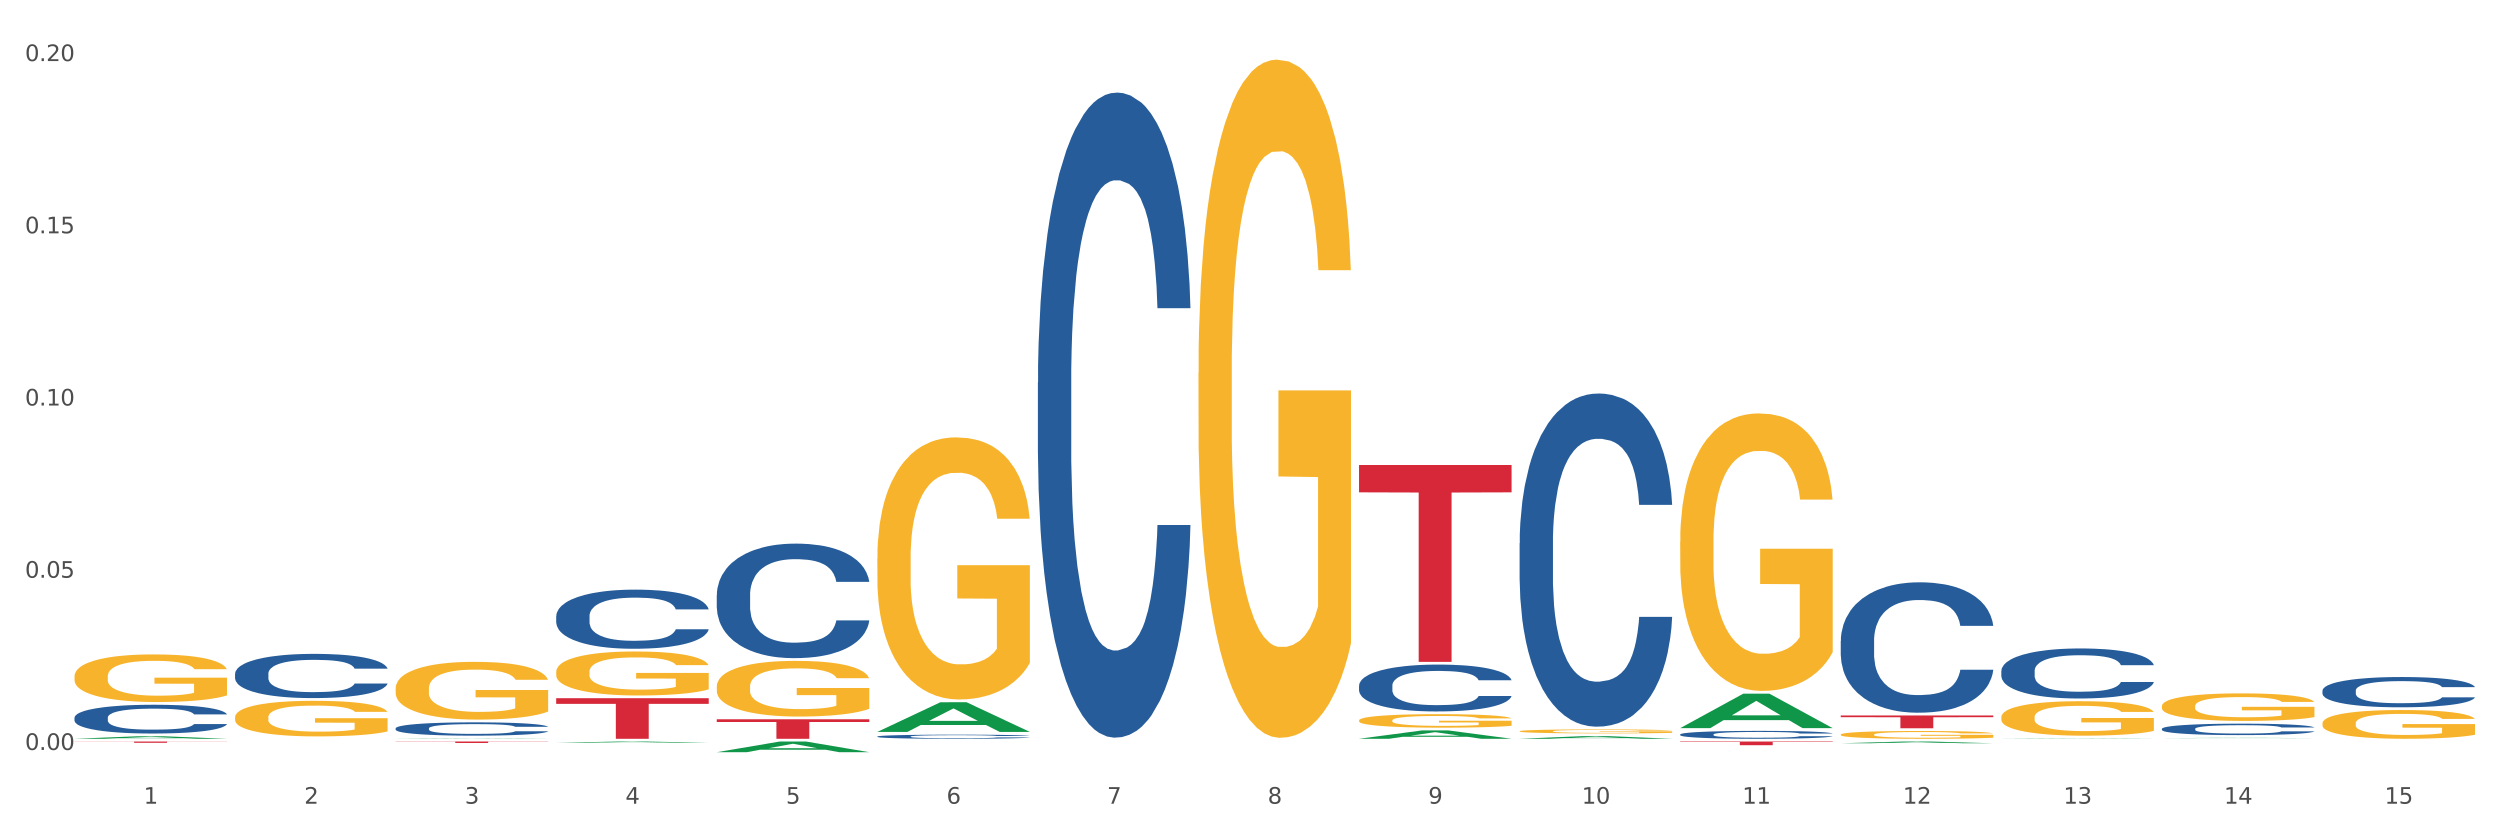 <?xml version="1.0" encoding="utf-8" standalone="no"?>
<!DOCTYPE svg PUBLIC "-//W3C//DTD SVG 1.1//EN"
  "http://www.w3.org/Graphics/SVG/1.1/DTD/svg11.dtd">
<svg xmlns:xlink="http://www.w3.org/1999/xlink" width="1080pt" height="360pt" viewBox="0 0 1080 360" xmlns="http://www.w3.org/2000/svg" version="1.1">
 <rect x="0" y="0" width="1080" height="360" fill="#333333" stroke="none"/>
 <defs>
  <style type="text/css">*{stroke-linejoin: round; stroke-linecap: butt}</style>
 </defs>
 <g id="figure_1">
  <g id="patch_1">
   <path d="M 0 360 
L 1080 360 
L 1080 0 
L 0 0 
z
" style="fill: #ffffff; stroke: #ffffff; stroke-linejoin: miter"/>
  </g>
  <g id="axes_1">
   <g id="matplotlib.axis_1">
    <g id="xtick_1">
     <g id="text_1">
      <!-- 1 -->
      <g style="fill: #4d4d4d" transform="translate(62.07 347.204) scale(0.096 -0.096)">
       <defs>
        <path id="DejaVuSans-31" d="M 794 531 
L 1825 531 
L 1825 4091 
L 703 3866 
L 703 4441 
L 1819 4666 
L 2450 4666 
L 2450 531 
L 3481 531 
L 3481 0 
L 794 0 
L 794 531 
z
" transform="scale(0.016)"/>
       </defs>
       <use xlink:href="#DejaVuSans-31"/>
      </g>
     </g>
    </g>
    <g id="xtick_2">
     <g id="text_2">
      <!-- 2 -->
      <g style="fill: #4d4d4d" transform="translate(131.436 347.204) scale(0.096 -0.096)">
       <defs>
        <path id="DejaVuSans-32" d="M 1228 531 
L 3431 531 
L 3431 0 
L 469 0 
L 469 531 
Q 828 903 1448 1529 
Q 2069 2156 2228 2338 
Q 2531 2678 2651 2914 
Q 2772 3150 2772 3378 
Q 2772 3750 2511 3984 
Q 2250 4219 1831 4219 
Q 1534 4219 1204 4116 
Q 875 4013 500 3803 
L 500 4441 
Q 881 4594 1212 4672 
Q 1544 4750 1819 4750 
Q 2544 4750 2975 4387 
Q 3406 4025 3406 3419 
Q 3406 3131 3298 2873 
Q 3191 2616 2906 2266 
Q 2828 2175 2409 1742 
Q 1991 1309 1228 531 
z
" transform="scale(0.016)"/>
       </defs>
       <use xlink:href="#DejaVuSans-32"/>
      </g>
     </g>
    </g>
    <g id="xtick_3">
     <g id="text_3">
      <!-- 3 -->
      <g style="fill: #4d4d4d" transform="translate(200.802 347.204) scale(0.096 -0.096)">
       <defs>
        <path id="DejaVuSans-33" d="M 2597 2516 
Q 3050 2419 3304 2112 
Q 3559 1806 3559 1356 
Q 3559 666 3084 287 
Q 2609 -91 1734 -91 
Q 1441 -91 1130 -33 
Q 819 25 488 141 
L 488 750 
Q 750 597 1062 519 
Q 1375 441 1716 441 
Q 2309 441 2620 675 
Q 2931 909 2931 1356 
Q 2931 1769 2642 2001 
Q 2353 2234 1838 2234 
L 1294 2234 
L 1294 2753 
L 1863 2753 
Q 2328 2753 2575 2939 
Q 2822 3125 2822 3475 
Q 2822 3834 2567 4026 
Q 2313 4219 1838 4219 
Q 1578 4219 1281 4162 
Q 984 4106 628 3988 
L 628 4550 
Q 988 4650 1302 4700 
Q 1616 4750 1894 4750 
Q 2613 4750 3031 4423 
Q 3450 4097 3450 3541 
Q 3450 3153 3228 2886 
Q 3006 2619 2597 2516 
z
" transform="scale(0.016)"/>
       </defs>
       <use xlink:href="#DejaVuSans-33"/>
      </g>
     </g>
    </g>
    <g id="xtick_4">
     <g id="text_4">
      <!-- 4 -->
      <g style="fill: #4d4d4d" transform="translate(270.169 347.204) scale(0.096 -0.096)">
       <defs>
        <path id="DejaVuSans-34" d="M 2419 4116 
L 825 1625 
L 2419 1625 
L 2419 4116 
z
M 2253 4666 
L 3047 4666 
L 3047 1625 
L 3713 1625 
L 3713 1100 
L 3047 1100 
L 3047 0 
L 2419 0 
L 2419 1100 
L 313 1100 
L 313 1709 
L 2253 4666 
z
" transform="scale(0.016)"/>
       </defs>
       <use xlink:href="#DejaVuSans-34"/>
      </g>
     </g>
    </g>
    <g id="xtick_5">
     <g id="text_5">
      <!-- 5 -->
      <g style="fill: #4d4d4d" transform="translate(339.535 347.204) scale(0.096 -0.096)">
       <defs>
        <path id="DejaVuSans-35" d="M 691 4666 
L 3169 4666 
L 3169 4134 
L 1269 4134 
L 1269 2991 
Q 1406 3038 1543 3061 
Q 1681 3084 1819 3084 
Q 2600 3084 3056 2656 
Q 3513 2228 3513 1497 
Q 3513 744 3044 326 
Q 2575 -91 1722 -91 
Q 1428 -91 1123 -41 
Q 819 9 494 109 
L 494 744 
Q 775 591 1075 516 
Q 1375 441 1709 441 
Q 2250 441 2565 725 
Q 2881 1009 2881 1497 
Q 2881 1984 2565 2268 
Q 2250 2553 1709 2553 
Q 1456 2553 1204 2497 
Q 953 2441 691 2322 
L 691 4666 
z
" transform="scale(0.016)"/>
       </defs>
       <use xlink:href="#DejaVuSans-35"/>
      </g>
     </g>
    </g>
    <g id="xtick_6">
     <g id="text_6">
      <!-- 6 -->
      <g style="fill: #4d4d4d" transform="translate(408.901 347.204) scale(0.096 -0.096)">
       <defs>
        <path id="DejaVuSans-36" d="M 2113 2584 
Q 1688 2584 1439 2293 
Q 1191 2003 1191 1497 
Q 1191 994 1439 701 
Q 1688 409 2113 409 
Q 2538 409 2786 701 
Q 3034 994 3034 1497 
Q 3034 2003 2786 2293 
Q 2538 2584 2113 2584 
z
M 3366 4563 
L 3366 3988 
Q 3128 4100 2886 4159 
Q 2644 4219 2406 4219 
Q 1781 4219 1451 3797 
Q 1122 3375 1075 2522 
Q 1259 2794 1537 2939 
Q 1816 3084 2150 3084 
Q 2853 3084 3261 2657 
Q 3669 2231 3669 1497 
Q 3669 778 3244 343 
Q 2819 -91 2113 -91 
Q 1303 -91 875 529 
Q 447 1150 447 2328 
Q 447 3434 972 4092 
Q 1497 4750 2381 4750 
Q 2619 4750 2861 4703 
Q 3103 4656 3366 4563 
z
" transform="scale(0.016)"/>
       </defs>
       <use xlink:href="#DejaVuSans-36"/>
      </g>
     </g>
    </g>
    <g id="xtick_7">
     <g id="text_7">
      <!-- 7 -->
      <g style="fill: #4d4d4d" transform="translate(478.267 347.204) scale(0.096 -0.096)">
       <defs>
        <path id="DejaVuSans-37" d="M 525 4666 
L 3525 4666 
L 3525 4397 
L 1831 0 
L 1172 0 
L 2766 4134 
L 525 4134 
L 525 4666 
z
" transform="scale(0.016)"/>
       </defs>
       <use xlink:href="#DejaVuSans-37"/>
      </g>
     </g>
    </g>
    <g id="xtick_8">
     <g id="text_8">
      <!-- 8 -->
      <g style="fill: #4d4d4d" transform="translate(547.634 347.204) scale(0.096 -0.096)">
       <defs>
        <path id="DejaVuSans-38" d="M 2034 2216 
Q 1584 2216 1326 1975 
Q 1069 1734 1069 1313 
Q 1069 891 1326 650 
Q 1584 409 2034 409 
Q 2484 409 2743 651 
Q 3003 894 3003 1313 
Q 3003 1734 2745 1975 
Q 2488 2216 2034 2216 
z
M 1403 2484 
Q 997 2584 770 2862 
Q 544 3141 544 3541 
Q 544 4100 942 4425 
Q 1341 4750 2034 4750 
Q 2731 4750 3128 4425 
Q 3525 4100 3525 3541 
Q 3525 3141 3298 2862 
Q 3072 2584 2669 2484 
Q 3125 2378 3379 2068 
Q 3634 1759 3634 1313 
Q 3634 634 3220 271 
Q 2806 -91 2034 -91 
Q 1263 -91 848 271 
Q 434 634 434 1313 
Q 434 1759 690 2068 
Q 947 2378 1403 2484 
z
M 1172 3481 
Q 1172 3119 1398 2916 
Q 1625 2713 2034 2713 
Q 2441 2713 2670 2916 
Q 2900 3119 2900 3481 
Q 2900 3844 2670 4047 
Q 2441 4250 2034 4250 
Q 1625 4250 1398 4047 
Q 1172 3844 1172 3481 
z
" transform="scale(0.016)"/>
       </defs>
       <use xlink:href="#DejaVuSans-38"/>
      </g>
     </g>
    </g>
    <g id="xtick_9">
     <g id="text_9">
      <!-- 9 -->
      <g style="fill: #4d4d4d" transform="translate(617 347.204) scale(0.096 -0.096)">
       <defs>
        <path id="DejaVuSans-39" d="M 703 97 
L 703 672 
Q 941 559 1184 500 
Q 1428 441 1663 441 
Q 2288 441 2617 861 
Q 2947 1281 2994 2138 
Q 2813 1869 2534 1725 
Q 2256 1581 1919 1581 
Q 1219 1581 811 2004 
Q 403 2428 403 3163 
Q 403 3881 828 4315 
Q 1253 4750 1959 4750 
Q 2769 4750 3195 4129 
Q 3622 3509 3622 2328 
Q 3622 1225 3098 567 
Q 2575 -91 1691 -91 
Q 1453 -91 1209 -44 
Q 966 3 703 97 
z
M 1959 2075 
Q 2384 2075 2632 2365 
Q 2881 2656 2881 3163 
Q 2881 3666 2632 3958 
Q 2384 4250 1959 4250 
Q 1534 4250 1286 3958 
Q 1038 3666 1038 3163 
Q 1038 2656 1286 2365 
Q 1534 2075 1959 2075 
z
" transform="scale(0.016)"/>
       </defs>
       <use xlink:href="#DejaVuSans-39"/>
      </g>
     </g>
    </g>
    <g id="xtick_10">
     <g id="text_10">
      <!-- 10 -->
      <g style="fill: #4d4d4d" transform="translate(683.312 347.204) scale(0.096 -0.096)">
       <defs>
        <path id="DejaVuSans-30" d="M 2034 4250 
Q 1547 4250 1301 3770 
Q 1056 3291 1056 2328 
Q 1056 1369 1301 889 
Q 1547 409 2034 409 
Q 2525 409 2770 889 
Q 3016 1369 3016 2328 
Q 3016 3291 2770 3770 
Q 2525 4250 2034 4250 
z
M 2034 4750 
Q 2819 4750 3233 4129 
Q 3647 3509 3647 2328 
Q 3647 1150 3233 529 
Q 2819 -91 2034 -91 
Q 1250 -91 836 529 
Q 422 1150 422 2328 
Q 422 3509 836 4129 
Q 1250 4750 2034 4750 
z
" transform="scale(0.016)"/>
       </defs>
       <use xlink:href="#DejaVuSans-31"/>
       <use xlink:href="#DejaVuSans-30" transform="translate(63.623 0)"/>
      </g>
     </g>
    </g>
    <g id="xtick_11">
     <g id="text_11">
      <!-- 11 -->
      <g style="fill: #4d4d4d" transform="translate(752.678 347.204) scale(0.096 -0.096)">
       <use xlink:href="#DejaVuSans-31"/>
       <use xlink:href="#DejaVuSans-31" transform="translate(63.623 0)"/>
      </g>
     </g>
    </g>
    <g id="xtick_12">
     <g id="text_12">
      <!-- 12 -->
      <g style="fill: #4d4d4d" transform="translate(822.044 347.204) scale(0.096 -0.096)">
       <use xlink:href="#DejaVuSans-31"/>
       <use xlink:href="#DejaVuSans-32" transform="translate(63.623 0)"/>
      </g>
     </g>
    </g>
    <g id="xtick_13">
     <g id="text_13">
      <!-- 13 -->
      <g style="fill: #4d4d4d" transform="translate(891.411 347.204) scale(0.096 -0.096)">
       <use xlink:href="#DejaVuSans-31"/>
       <use xlink:href="#DejaVuSans-33" transform="translate(63.623 0)"/>
      </g>
     </g>
    </g>
    <g id="xtick_14">
     <g id="text_14">
      <!-- 14 -->
      <g style="fill: #4d4d4d" transform="translate(960.777 347.204) scale(0.096 -0.096)">
       <use xlink:href="#DejaVuSans-31"/>
       <use xlink:href="#DejaVuSans-34" transform="translate(63.623 0)"/>
      </g>
     </g>
    </g>
    <g id="xtick_15">
     <g id="text_15">
      <!-- 15 -->
      <g style="fill: #4d4d4d" transform="translate(1030.143 347.204) scale(0.096 -0.096)">
       <use xlink:href="#DejaVuSans-31"/>
       <use xlink:href="#DejaVuSans-35" transform="translate(63.623 0)"/>
      </g>
     </g>
    </g>
    <g id="xtick_16"/>
    <g id="xtick_17"/>
    <g id="xtick_18"/>
    <g id="xtick_19"/>
    <g id="xtick_20"/>
    <g id="xtick_21"/>
    <g id="xtick_22"/>
    <g id="xtick_23"/>
    <g id="xtick_24"/>
    <g id="xtick_25"/>
    <g id="xtick_26"/>
    <g id="xtick_27"/>
    <g id="xtick_28"/>
    <g id="xtick_29"/>
   </g>
   <g id="matplotlib.axis_2">
    <g id="ytick_1">
     <g id="text_16">
      <!-- 0.00 -->
      <g style="fill: #4d4d4d" transform="translate(10.8 323.978) scale(0.096 -0.096)">
       <defs>
        <path id="DejaVuSans-2e" d="M 684 794 
L 1344 794 
L 1344 0 
L 684 0 
L 684 794 
z
" transform="scale(0.016)"/>
       </defs>
       <use xlink:href="#DejaVuSans-30"/>
       <use xlink:href="#DejaVuSans-2e" transform="translate(63.623 0)"/>
       <use xlink:href="#DejaVuSans-30" transform="translate(95.41 0)"/>
       <use xlink:href="#DejaVuSans-30" transform="translate(159.033 0)"/>
      </g>
     </g>
    </g>
    <g id="ytick_2">
     <g id="text_17">
      <!-- 0.05 -->
      <g style="fill: #4d4d4d" transform="translate(10.8 249.582) scale(0.096 -0.096)">
       <use xlink:href="#DejaVuSans-30"/>
       <use xlink:href="#DejaVuSans-2e" transform="translate(63.623 0)"/>
       <use xlink:href="#DejaVuSans-30" transform="translate(95.41 0)"/>
       <use xlink:href="#DejaVuSans-35" transform="translate(159.033 0)"/>
      </g>
     </g>
    </g>
    <g id="ytick_3">
     <g id="text_18">
      <!-- 0.10 -->
      <g style="fill: #4d4d4d" transform="translate(10.8 175.186) scale(0.096 -0.096)">
       <use xlink:href="#DejaVuSans-30"/>
       <use xlink:href="#DejaVuSans-2e" transform="translate(63.623 0)"/>
       <use xlink:href="#DejaVuSans-31" transform="translate(95.41 0)"/>
       <use xlink:href="#DejaVuSans-30" transform="translate(159.033 0)"/>
      </g>
     </g>
    </g>
    <g id="ytick_4">
     <g id="text_19">
      <!-- 0.15 -->
      <g style="fill: #4d4d4d" transform="translate(10.8 100.79) scale(0.096 -0.096)">
       <use xlink:href="#DejaVuSans-30"/>
       <use xlink:href="#DejaVuSans-2e" transform="translate(63.623 0)"/>
       <use xlink:href="#DejaVuSans-31" transform="translate(95.41 0)"/>
       <use xlink:href="#DejaVuSans-35" transform="translate(159.033 0)"/>
      </g>
     </g>
    </g>
    <g id="ytick_5">
     <g id="text_20">
      <!-- 0.20 -->
      <g style="fill: #4d4d4d" transform="translate(10.8 26.393) scale(0.096 -0.096)">
       <use xlink:href="#DejaVuSans-30"/>
       <use xlink:href="#DejaVuSans-2e" transform="translate(63.623 0)"/>
       <use xlink:href="#DejaVuSans-32" transform="translate(95.41 0)"/>
       <use xlink:href="#DejaVuSans-30" transform="translate(159.033 0)"/>
      </g>
     </g>
    </g>
    <g id="ytick_6"/>
    <g id="ytick_7"/>
    <g id="ytick_8"/>
    <g id="ytick_9"/>
   </g>
   <g id="PolyCollection_1">
    <path d="M 170.907 319.152 
L 170.975 319.152 
L 198.15 318.989 
L 209.427 318.989 
L 236.805 319.153 
L 223.762 319.153 
L 217.851 319.114 
L 189.794 319.114 
L 189.59 319.115 
L 183.883 319.153 
L 170.907 319.153 
L 170.907 319.152 
L 193.326 319.092 
L 214.319 319.092 
L 203.924 319.024 
L 203.788 319.023 
L 203.653 319.024 
L 193.258 319.092 
L 193.326 319.092 
L 170.907 319.152 
z
" clip-path="url(#p868fe8db09)" style="fill: #109648"/>
    <path d="M 32.175 319.151 
L 32.243 319.15 
L 59.417 318.061 
L 70.695 318.06 
L 98.073 319.153 
L 85.029 319.153 
L 79.119 318.898 
L 51.061 318.898 
L 50.857 318.902 
L 45.151 319.153 
L 32.175 319.153 
L 32.175 319.151 
L 54.594 318.746 
L 75.586 318.745 
L 65.192 318.293 
L 65.056 318.291 
L 64.92 318.294 
L 54.526 318.745 
L 54.594 318.746 
L 32.175 319.151 
z
" clip-path="url(#p868fe8db09)" style="fill: #109648"/>
    <path d="M 309.64 324.941 
L 309.708 324.936 
L 336.882 320.335 
L 348.16 320.331 
L 375.538 324.95 
L 362.494 324.95 
L 356.584 323.874 
L 328.526 323.874 
L 328.322 323.891 
L 322.616 324.95 
L 309.64 324.95 
L 309.64 324.941 
L 332.059 323.232 
L 353.051 323.228 
L 342.657 321.315 
L 342.521 321.307 
L 342.385 321.32 
L 331.991 323.228 
L 332.059 323.232 
L 309.64 324.941 
z
" clip-path="url(#p868fe8db09)" style="fill: #109648"/>
    <path d="M 240.274 320.888 
L 240.342 320.888 
L 267.516 320.331 
L 278.793 320.331 
L 306.172 320.889 
L 293.128 320.889 
L 287.217 320.759 
L 259.16 320.759 
L 258.956 320.761 
L 253.249 320.889 
L 240.274 320.889 
L 240.274 320.888 
L 262.693 320.682 
L 283.685 320.681 
L 273.291 320.45 
L 273.155 320.449 
L 273.019 320.45 
L 262.625 320.681 
L 262.693 320.682 
L 240.274 320.888 
z
" clip-path="url(#p868fe8db09)" style="fill: #109648"/>
    <path d="M 379.006 316.168 
L 379.074 316.156 
L 406.248 303.368 
L 417.526 303.356 
L 444.904 316.192 
L 431.86 316.192 
L 425.95 313.203 
L 397.892 313.203 
L 397.689 313.251 
L 391.982 316.192 
L 379.006 316.192 
L 379.006 316.168 
L 401.425 311.419 
L 422.417 311.407 
L 412.023 306.092 
L 411.887 306.068 
L 411.751 306.104 
L 401.357 311.407 
L 401.425 311.419 
L 379.006 316.168 
z
" clip-path="url(#p868fe8db09)" style="fill: #109648"/>
    <path d="M 587.105 319.146 
L 587.173 319.142 
L 614.347 315.534 
L 625.624 315.531 
L 653.003 319.153 
L 639.959 319.153 
L 634.049 318.309 
L 605.991 318.309 
L 605.787 318.323 
L 600.081 319.153 
L 587.105 319.153 
L 587.105 319.146 
L 609.524 317.806 
L 630.516 317.803 
L 620.122 316.303 
L 619.986 316.296 
L 619.85 316.306 
L 609.456 317.803 
L 609.524 317.806 
L 587.105 319.146 
z
" clip-path="url(#p868fe8db09)" style="fill: #109648"/>
    <path d="M 379.006 318.171 
L 379.084 318.17 
L 379.084 318.124 
L 379.318 318.062 
L 380.175 317.948 
L 381.265 317.862 
L 383.134 317.761 
L 384.147 317.719 
L 385.471 317.672 
L 388.198 317.595 
L 391.313 317.53 
L 393.494 317.494 
L 395.13 317.472 
L 398.791 317.431 
L 400.894 317.413 
L 403.075 317.398 
L 404.945 317.389 
L 408.06 317.377 
L 410.553 317.372 
L 413.435 317.371 
L 415.85 317.372 
L 419.043 317.379 
L 423.717 317.398 
L 425.509 317.41 
L 427.923 317.429 
L 430.416 317.455 
L 432.441 317.481 
L 434.778 317.519 
L 437.193 317.568 
L 439.529 317.629 
L 441.165 317.686 
L 442.489 317.747 
L 443.658 317.82 
L 444.515 317.9 
L 444.904 317.966 
L 430.65 317.966 
L 430.26 317.906 
L 429.481 317.841 
L 428.702 317.797 
L 427.845 317.761 
L 426.521 317.721 
L 425.353 317.694 
L 423.405 317.664 
L 421.614 317.644 
L 420.134 317.633 
L 418.342 317.623 
L 414.526 317.613 
L 411.799 317.613 
L 410.086 317.616 
L 407.982 317.625 
L 406.191 317.636 
L 404.088 317.655 
L 402.452 317.677 
L 400.816 317.704 
L 399.882 317.724 
L 398.479 317.76 
L 397.545 317.789 
L 396.298 317.839 
L 395.597 317.875 
L 394.351 317.968 
L 393.806 318.036 
L 393.572 318.083 
L 393.416 318.136 
L 393.416 318.389 
L 393.884 318.503 
L 394.273 318.552 
L 394.896 318.607 
L 396.065 318.679 
L 397.778 318.749 
L 399.57 318.799 
L 401.05 318.83 
L 402.452 318.853 
L 403.854 318.871 
L 405.568 318.887 
L 406.97 318.897 
L 409.073 318.907 
L 411.566 318.912 
L 413.513 318.912 
L 417.485 318.904 
L 419.277 318.895 
L 420.991 318.884 
L 422.86 318.866 
L 424.34 318.847 
L 425.197 318.832 
L 426.599 318.801 
L 427.69 318.769 
L 428.624 318.731 
L 429.247 318.699 
L 429.948 318.65 
L 430.494 318.594 
L 430.65 318.565 
L 444.904 318.565 
L 444.592 318.624 
L 444.047 318.681 
L 442.957 318.757 
L 442.1 318.801 
L 440.776 318.855 
L 439.374 318.9 
L 437.426 318.951 
L 435.635 318.988 
L 433.765 319.021 
L 431.74 319.05 
L 428.079 319.091 
L 426.755 319.102 
L 423.951 319.122 
L 421.77 319.133 
L 418.576 319.144 
L 415.304 319.151 
L 411.877 319.153 
L 408.839 319.149 
L 405.49 319.14 
L 403.387 319.13 
L 401.05 319.115 
L 398.324 319.092 
L 395.753 319.065 
L 393.339 319.032 
L 391.08 318.995 
L 388.976 318.952 
L 386.25 318.882 
L 384.225 318.814 
L 382.745 318.751 
L 381.732 318.697 
L 380.72 318.629 
L 380.175 318.581 
L 379.318 318.467 
L 379.006 318.362 
L 379.006 318.171 
z
" clip-path="url(#p868fe8db09)" style="fill: #255c99"/>
    <path d="M 795.203 309.072 
L 861.101 309.072 
L 861.101 309.842 
L 835.179 309.847 
L 835.179 314.61 
L 820.969 314.61 
L 820.969 309.847 
L 795.203 309.842 
L 795.203 309.077 
L 795.203 309.072 
z
" clip-path="url(#p868fe8db09)" style="fill: #d62839"/>
    <path d="M 656.471 234.667 
L 656.549 234.535 
L 656.549 230.855 
L 656.783 225.86 
L 657.639 216.659 
L 658.73 209.693 
L 660.599 201.543 
L 661.612 198.126 
L 662.936 194.314 
L 665.662 188.136 
L 668.778 182.879 
L 670.959 179.987 
L 672.595 178.147 
L 676.256 174.861 
L 678.359 173.415 
L 680.54 172.232 
L 682.41 171.443 
L 685.525 170.523 
L 688.018 170.129 
L 690.9 169.997 
L 693.315 170.129 
L 696.508 170.654 
L 701.182 172.232 
L 702.973 173.152 
L 705.388 174.729 
L 707.881 176.832 
L 709.906 178.935 
L 712.243 181.958 
L 714.657 185.902 
L 716.994 190.897 
L 718.63 195.497 
L 719.954 200.36 
L 721.123 206.275 
L 721.979 212.716 
L 722.369 218.105 
L 708.114 218.105 
L 707.725 213.242 
L 706.946 207.984 
L 706.167 204.435 
L 705.31 201.543 
L 703.986 198.257 
L 702.818 196.154 
L 700.87 193.657 
L 699.079 192.08 
L 697.599 191.159 
L 695.807 190.371 
L 691.99 189.582 
L 689.264 189.582 
L 687.55 189.845 
L 685.447 190.502 
L 683.656 191.422 
L 681.553 193 
L 679.917 194.708 
L 678.281 196.943 
L 677.346 198.52 
L 675.944 201.412 
L 675.01 203.778 
L 673.763 207.853 
L 673.062 210.744 
L 671.816 218.237 
L 671.271 223.757 
L 671.037 227.569 
L 670.881 231.775 
L 670.881 252.28 
L 671.349 261.481 
L 671.738 265.424 
L 672.361 269.893 
L 673.53 275.677 
L 675.243 281.329 
L 677.035 285.404 
L 678.515 287.901 
L 679.917 289.741 
L 681.319 291.187 
L 683.033 292.501 
L 684.435 293.29 
L 686.538 294.079 
L 689.03 294.473 
L 690.978 294.473 
L 694.95 293.816 
L 696.742 293.159 
L 698.456 292.239 
L 700.325 290.793 
L 701.805 289.215 
L 702.662 288.032 
L 704.064 285.535 
L 705.154 282.906 
L 706.089 279.883 
L 706.712 277.254 
L 707.413 273.311 
L 707.959 268.842 
L 708.114 266.476 
L 722.369 266.476 
L 722.057 271.208 
L 721.512 275.808 
L 720.422 281.986 
L 719.565 285.535 
L 718.241 289.873 
L 716.838 293.553 
L 714.891 297.628 
L 713.1 300.651 
L 711.23 303.28 
L 709.205 305.646 
L 705.544 308.932 
L 704.22 309.852 
L 701.416 311.429 
L 699.235 312.349 
L 696.041 313.269 
L 692.769 313.795 
L 689.342 313.927 
L 686.304 313.664 
L 682.955 312.875 
L 680.852 312.086 
L 678.515 310.903 
L 675.789 309.063 
L 673.218 306.829 
L 670.803 304.2 
L 668.544 301.177 
L 666.441 297.759 
L 663.715 292.107 
L 661.69 286.587 
L 660.21 281.46 
L 659.197 277.123 
L 658.185 271.602 
L 657.639 267.79 
L 656.783 258.589 
L 656.471 250.046 
L 656.471 234.667 
z
" clip-path="url(#p868fe8db09)" style="fill: #255c99"/>
    <path d="M 725.837 317.275 
L 725.915 317.272 
L 725.915 317.185 
L 726.149 317.067 
L 727.006 316.849 
L 728.096 316.684 
L 729.966 316.491 
L 730.978 316.41 
L 732.302 316.32 
L 735.029 316.173 
L 738.144 316.049 
L 740.325 315.98 
L 741.961 315.937 
L 745.622 315.859 
L 747.725 315.825 
L 749.906 315.797 
L 751.776 315.778 
L 754.891 315.756 
L 757.384 315.747 
L 760.266 315.744 
L 762.681 315.747 
L 765.874 315.759 
L 770.548 315.797 
L 772.34 315.818 
L 774.754 315.856 
L 777.247 315.906 
L 779.272 315.955 
L 781.609 316.027 
L 784.024 316.12 
L 786.36 316.239 
L 787.996 316.348 
L 789.32 316.463 
L 790.489 316.603 
L 791.346 316.755 
L 791.735 316.883 
L 777.481 316.883 
L 777.091 316.768 
L 776.312 316.643 
L 775.533 316.559 
L 774.676 316.491 
L 773.352 316.413 
L 772.184 316.363 
L 770.237 316.304 
L 768.445 316.267 
L 766.965 316.245 
L 765.173 316.226 
L 761.357 316.208 
L 758.63 316.208 
L 756.917 316.214 
L 754.814 316.229 
L 753.022 316.251 
L 750.919 316.289 
L 749.283 316.329 
L 747.647 316.382 
L 746.713 316.419 
L 745.311 316.488 
L 744.376 316.544 
L 743.13 316.64 
L 742.429 316.709 
L 741.182 316.886 
L 740.637 317.017 
L 740.403 317.107 
L 740.248 317.207 
L 740.248 317.693 
L 740.715 317.91 
L 741.104 318.004 
L 741.727 318.11 
L 742.896 318.247 
L 744.61 318.381 
L 746.401 318.477 
L 747.881 318.536 
L 749.283 318.58 
L 750.685 318.614 
L 752.399 318.645 
L 753.801 318.664 
L 755.904 318.683 
L 758.397 318.692 
L 760.344 318.692 
L 764.317 318.676 
L 766.108 318.661 
L 767.822 318.639 
L 769.691 318.605 
L 771.171 318.567 
L 772.028 318.539 
L 773.43 318.48 
L 774.521 318.418 
L 775.455 318.346 
L 776.079 318.284 
L 776.78 318.191 
L 777.325 318.085 
L 777.481 318.029 
L 791.735 318.029 
L 791.424 318.141 
L 790.878 318.25 
L 789.788 318.396 
L 788.931 318.48 
L 787.607 318.583 
L 786.205 318.67 
L 784.257 318.767 
L 782.466 318.838 
L 780.596 318.9 
L 778.571 318.956 
L 774.91 319.034 
L 773.586 319.056 
L 770.782 319.093 
L 768.601 319.115 
L 765.407 319.137 
L 762.136 319.15 
L 758.708 319.153 
L 755.67 319.146 
L 752.321 319.128 
L 750.218 319.109 
L 747.881 319.081 
L 745.155 319.037 
L 742.584 318.985 
L 740.17 318.922 
L 737.911 318.851 
L 735.808 318.77 
L 733.081 318.636 
L 731.056 318.505 
L 729.576 318.384 
L 728.563 318.281 
L 727.551 318.15 
L 727.006 318.06 
L 726.149 317.842 
L 725.837 317.64 
L 725.837 317.275 
z
" clip-path="url(#p868fe8db09)" style="fill: #255c99"/>
    <path d="M 795.203 276.868 
L 795.281 276.817 
L 795.281 275.376 
L 795.515 273.421 
L 796.372 269.819 
L 797.462 267.092 
L 799.332 263.902 
L 800.344 262.564 
L 801.669 261.072 
L 804.395 258.654 
L 807.511 256.596 
L 809.692 255.464 
L 811.327 254.744 
L 814.988 253.457 
L 817.092 252.891 
L 819.273 252.428 
L 821.142 252.119 
L 824.258 251.759 
L 826.75 251.605 
L 829.632 251.553 
L 832.047 251.605 
L 835.241 251.811 
L 839.914 252.428 
L 841.706 252.788 
L 844.121 253.406 
L 846.613 254.229 
L 848.638 255.052 
L 850.975 256.236 
L 853.39 257.779 
L 855.727 259.734 
L 857.362 261.535 
L 858.687 263.439 
L 859.855 265.754 
L 860.712 268.276 
L 861.101 270.385 
L 846.847 270.385 
L 846.457 268.481 
L 845.678 266.423 
L 844.899 265.034 
L 844.043 263.902 
L 842.718 262.616 
L 841.55 261.793 
L 839.603 260.815 
L 837.811 260.197 
L 836.331 259.837 
L 834.54 259.529 
L 830.723 259.22 
L 827.997 259.22 
L 826.283 259.323 
L 824.18 259.58 
L 822.388 259.94 
L 820.285 260.558 
L 818.649 261.227 
L 817.014 262.101 
L 816.079 262.719 
L 814.677 263.851 
L 813.742 264.777 
L 812.496 266.372 
L 811.795 267.504 
L 810.548 270.437 
L 810.003 272.598 
L 809.77 274.09 
L 809.614 275.736 
L 809.614 283.763 
L 810.081 287.364 
L 810.471 288.908 
L 811.094 290.657 
L 812.262 292.921 
L 813.976 295.134 
L 815.767 296.729 
L 817.247 297.706 
L 818.649 298.427 
L 820.051 298.993 
L 821.765 299.507 
L 823.167 299.816 
L 825.27 300.125 
L 827.763 300.279 
L 829.71 300.279 
L 833.683 300.022 
L 835.474 299.764 
L 837.188 299.404 
L 839.057 298.838 
L 840.537 298.221 
L 841.394 297.758 
L 842.796 296.78 
L 843.887 295.751 
L 844.822 294.568 
L 845.445 293.539 
L 846.146 291.995 
L 846.691 290.246 
L 846.847 289.32 
L 861.101 289.32 
L 860.79 291.172 
L 860.245 292.973 
L 859.154 295.391 
L 858.297 296.78 
L 856.973 298.478 
L 855.571 299.919 
L 853.624 301.514 
L 851.832 302.697 
L 849.963 303.726 
L 847.937 304.652 
L 844.276 305.939 
L 842.952 306.299 
L 840.148 306.916 
L 837.967 307.277 
L 834.773 307.637 
L 831.502 307.843 
L 828.074 307.894 
L 825.037 307.791 
L 821.687 307.482 
L 819.584 307.174 
L 817.247 306.711 
L 814.521 305.99 
L 811.951 305.116 
L 809.536 304.086 
L 807.277 302.903 
L 805.174 301.565 
L 802.448 299.353 
L 800.422 297.192 
L 798.942 295.185 
L 797.93 293.487 
L 796.917 291.326 
L 796.372 289.834 
L 795.515 286.232 
L 795.203 282.888 
L 795.203 276.868 
z
" clip-path="url(#p868fe8db09)" style="fill: #255c99"/>
    <path d="M 864.57 289.844 
L 864.648 289.824 
L 864.648 289.271 
L 864.881 288.521 
L 865.738 287.14 
L 866.829 286.094 
L 868.698 284.87 
L 869.711 284.357 
L 871.035 283.785 
L 873.761 282.857 
L 876.877 282.068 
L 879.058 281.633 
L 880.694 281.357 
L 884.355 280.864 
L 886.458 280.646 
L 888.639 280.469 
L 890.508 280.35 
L 893.624 280.212 
L 896.117 280.153 
L 898.999 280.133 
L 901.413 280.153 
L 904.607 280.232 
L 909.281 280.469 
L 911.072 280.607 
L 913.487 280.844 
L 915.979 281.16 
L 918.005 281.475 
L 920.341 281.929 
L 922.756 282.521 
L 925.093 283.271 
L 926.729 283.962 
L 928.053 284.693 
L 929.221 285.581 
L 930.078 286.548 
L 930.468 287.357 
L 916.213 287.357 
L 915.824 286.627 
L 915.045 285.837 
L 914.266 285.304 
L 913.409 284.87 
L 912.085 284.377 
L 910.916 284.061 
L 908.969 283.686 
L 907.177 283.449 
L 905.697 283.311 
L 903.906 283.193 
L 900.089 283.074 
L 897.363 283.074 
L 895.649 283.114 
L 893.546 283.212 
L 891.754 283.35 
L 889.651 283.587 
L 888.016 283.844 
L 886.38 284.179 
L 885.445 284.416 
L 884.043 284.85 
L 883.108 285.206 
L 881.862 285.818 
L 881.161 286.252 
L 879.915 287.377 
L 879.369 288.206 
L 879.136 288.778 
L 878.98 289.41 
L 878.98 292.489 
L 879.447 293.87 
L 879.837 294.462 
L 880.46 295.133 
L 881.628 296.002 
L 883.342 296.85 
L 885.134 297.462 
L 886.614 297.837 
L 888.016 298.114 
L 889.418 298.331 
L 891.131 298.528 
L 892.533 298.647 
L 894.637 298.765 
L 897.129 298.824 
L 899.076 298.824 
L 903.049 298.725 
L 904.841 298.627 
L 906.554 298.489 
L 908.424 298.272 
L 909.904 298.035 
L 910.76 297.857 
L 912.163 297.482 
L 913.253 297.087 
L 914.188 296.633 
L 914.811 296.239 
L 915.512 295.647 
L 916.057 294.975 
L 916.213 294.62 
L 930.468 294.62 
L 930.156 295.331 
L 929.611 296.022 
L 928.52 296.949 
L 927.663 297.482 
L 926.339 298.133 
L 924.937 298.686 
L 922.99 299.298 
L 921.198 299.752 
L 919.329 300.147 
L 917.304 300.502 
L 913.643 300.995 
L 912.318 301.133 
L 909.514 301.37 
L 907.333 301.508 
L 904.14 301.647 
L 900.868 301.725 
L 897.441 301.745 
L 894.403 301.706 
L 891.053 301.587 
L 888.95 301.469 
L 886.614 301.291 
L 883.887 301.015 
L 881.317 300.679 
L 878.902 300.285 
L 876.643 299.831 
L 874.54 299.318 
L 871.814 298.469 
L 869.789 297.64 
L 868.309 296.87 
L 867.296 296.219 
L 866.283 295.39 
L 865.738 294.818 
L 864.881 293.436 
L 864.57 292.153 
L 864.57 289.844 
z
" clip-path="url(#p868fe8db09)" style="fill: #255c99"/>
    <path d="M 933.936 314.843 
L 934.014 314.838 
L 934.014 314.712 
L 934.247 314.54 
L 935.104 314.224 
L 936.195 313.985 
L 938.064 313.705 
L 939.077 313.588 
L 940.401 313.457 
L 943.127 313.245 
L 946.243 313.065 
L 948.424 312.965 
L 950.06 312.902 
L 953.721 312.789 
L 955.824 312.74 
L 958.005 312.699 
L 959.874 312.672 
L 962.99 312.641 
L 965.483 312.627 
L 968.365 312.622 
L 970.779 312.627 
L 973.973 312.645 
L 978.647 312.699 
L 980.438 312.731 
L 982.853 312.785 
L 985.346 312.857 
L 987.371 312.929 
L 989.708 313.033 
L 992.122 313.168 
L 994.459 313.34 
L 996.095 313.498 
L 997.419 313.665 
L 998.587 313.868 
L 999.444 314.089 
L 999.834 314.274 
L 985.579 314.274 
L 985.19 314.107 
L 984.411 313.927 
L 983.632 313.805 
L 982.775 313.705 
L 981.451 313.593 
L 980.283 313.52 
L 978.335 313.435 
L 976.544 313.381 
L 975.064 313.349 
L 973.272 313.322 
L 969.455 313.295 
L 966.729 313.295 
L 965.015 313.304 
L 962.912 313.326 
L 961.121 313.358 
L 959.018 313.412 
L 957.382 313.471 
L 955.746 313.548 
L 954.811 313.602 
L 953.409 313.701 
L 952.475 313.782 
L 951.228 313.922 
L 950.527 314.021 
L 949.281 314.279 
L 948.736 314.468 
L 948.502 314.599 
L 948.346 314.743 
L 948.346 315.447 
L 948.814 315.763 
L 949.203 315.898 
L 949.826 316.052 
L 950.995 316.25 
L 952.708 316.444 
L 954.5 316.584 
L 955.98 316.67 
L 957.382 316.733 
L 958.784 316.783 
L 960.498 316.828 
L 961.9 316.855 
L 964.003 316.882 
L 966.495 316.896 
L 968.443 316.896 
L 972.415 316.873 
L 974.207 316.851 
L 975.92 316.819 
L 977.79 316.769 
L 979.27 316.715 
L 980.127 316.675 
L 981.529 316.589 
L 982.619 316.499 
L 983.554 316.395 
L 984.177 316.305 
L 984.878 316.169 
L 985.423 316.016 
L 985.579 315.935 
L 999.834 315.935 
L 999.522 316.097 
L 998.977 316.255 
L 997.886 316.467 
L 997.03 316.589 
L 995.705 316.738 
L 994.303 316.864 
L 992.356 317.004 
L 990.564 317.108 
L 988.695 317.198 
L 986.67 317.279 
L 983.009 317.392 
L 981.685 317.424 
L 978.88 317.478 
L 976.699 317.509 
L 973.506 317.541 
L 970.234 317.559 
L 966.807 317.564 
L 963.769 317.555 
L 960.42 317.527 
L 958.317 317.5 
L 955.98 317.46 
L 953.253 317.397 
L 950.683 317.32 
L 948.268 317.23 
L 946.009 317.126 
L 943.906 317.009 
L 941.18 316.815 
L 939.155 316.625 
L 937.675 316.449 
L 936.662 316.3 
L 935.65 316.111 
L 935.104 315.98 
L 934.247 315.664 
L 933.936 315.371 
L 933.936 314.843 
z
" clip-path="url(#p868fe8db09)" style="fill: #255c99"/>
    <path d="M 1003.302 298.35 
L 1003.38 298.338 
L 1003.38 298.003 
L 1003.614 297.55 
L 1004.47 296.714 
L 1005.561 296.081 
L 1007.43 295.34 
L 1008.443 295.03 
L 1009.767 294.684 
L 1012.494 294.122 
L 1015.609 293.645 
L 1017.79 293.382 
L 1019.426 293.215 
L 1023.087 292.916 
L 1025.19 292.785 
L 1027.371 292.677 
L 1029.241 292.606 
L 1032.356 292.522 
L 1034.849 292.486 
L 1037.731 292.474 
L 1040.146 292.486 
L 1043.339 292.534 
L 1048.013 292.677 
L 1049.805 292.761 
L 1052.219 292.904 
L 1054.712 293.095 
L 1056.737 293.286 
L 1059.074 293.561 
L 1061.489 293.919 
L 1063.825 294.373 
L 1065.461 294.791 
L 1066.785 295.233 
L 1067.954 295.77 
L 1068.811 296.355 
L 1069.2 296.845 
L 1054.945 296.845 
L 1054.556 296.403 
L 1053.777 295.925 
L 1052.998 295.603 
L 1052.141 295.34 
L 1050.817 295.042 
L 1049.649 294.851 
L 1047.701 294.624 
L 1045.91 294.48 
L 1044.43 294.397 
L 1042.638 294.325 
L 1038.822 294.254 
L 1036.095 294.254 
L 1034.382 294.277 
L 1032.278 294.337 
L 1030.487 294.421 
L 1028.384 294.564 
L 1026.748 294.719 
L 1025.112 294.922 
L 1024.178 295.066 
L 1022.775 295.328 
L 1021.841 295.543 
L 1020.594 295.914 
L 1019.893 296.176 
L 1018.647 296.857 
L 1018.102 297.359 
L 1017.868 297.705 
L 1017.712 298.087 
L 1017.712 299.95 
L 1018.18 300.786 
L 1018.569 301.144 
L 1019.192 301.55 
L 1020.361 302.076 
L 1022.074 302.589 
L 1023.866 302.959 
L 1025.346 303.186 
L 1026.748 303.353 
L 1028.15 303.485 
L 1029.864 303.604 
L 1031.266 303.676 
L 1033.369 303.748 
L 1035.862 303.783 
L 1037.809 303.783 
L 1041.781 303.724 
L 1043.573 303.664 
L 1045.287 303.58 
L 1047.156 303.449 
L 1048.636 303.306 
L 1049.493 303.198 
L 1050.895 302.971 
L 1051.986 302.732 
L 1052.92 302.458 
L 1053.543 302.219 
L 1054.244 301.861 
L 1054.79 301.455 
L 1054.945 301.24 
L 1069.2 301.24 
L 1068.888 301.67 
L 1068.343 302.088 
L 1067.253 302.649 
L 1066.396 302.971 
L 1065.072 303.365 
L 1063.67 303.7 
L 1061.722 304.07 
L 1059.931 304.345 
L 1058.061 304.584 
L 1056.036 304.798 
L 1052.375 305.097 
L 1051.051 305.181 
L 1048.247 305.324 
L 1046.066 305.408 
L 1042.872 305.491 
L 1039.6 305.539 
L 1036.173 305.551 
L 1033.135 305.527 
L 1029.786 305.455 
L 1027.683 305.384 
L 1025.346 305.276 
L 1022.62 305.109 
L 1020.049 304.906 
L 1017.634 304.667 
L 1015.376 304.392 
L 1013.272 304.082 
L 1010.546 303.568 
L 1008.521 303.067 
L 1007.041 302.601 
L 1006.028 302.207 
L 1005.016 301.705 
L 1004.47 301.359 
L 1003.614 300.523 
L 1003.302 299.747 
L 1003.302 298.35 
z
" clip-path="url(#p868fe8db09)" style="fill: #255c99"/>
    <path d="M 587.105 296.197 
L 587.183 296.179 
L 587.183 295.661 
L 587.416 294.959 
L 588.273 293.664 
L 589.364 292.684 
L 591.233 291.538 
L 592.246 291.057 
L 593.57 290.521 
L 596.296 289.652 
L 599.412 288.913 
L 601.593 288.506 
L 603.229 288.247 
L 606.89 287.785 
L 608.993 287.582 
L 611.174 287.415 
L 613.043 287.304 
L 616.159 287.175 
L 618.652 287.119 
L 621.534 287.101 
L 623.948 287.119 
L 627.142 287.193 
L 631.816 287.415 
L 633.607 287.545 
L 636.022 287.766 
L 638.514 288.062 
L 640.54 288.358 
L 642.877 288.783 
L 645.291 289.338 
L 647.628 290.041 
L 649.264 290.688 
L 650.588 291.372 
L 651.756 292.204 
L 652.613 293.11 
L 653.003 293.868 
L 638.748 293.868 
L 638.359 293.184 
L 637.58 292.444 
L 636.801 291.945 
L 635.944 291.538 
L 634.62 291.076 
L 633.451 290.78 
L 631.504 290.429 
L 629.713 290.207 
L 628.233 290.078 
L 626.441 289.967 
L 622.624 289.856 
L 619.898 289.856 
L 618.184 289.893 
L 616.081 289.985 
L 614.29 290.115 
L 612.186 290.336 
L 610.551 290.577 
L 608.915 290.891 
L 607.98 291.113 
L 606.578 291.52 
L 605.643 291.852 
L 604.397 292.426 
L 603.696 292.832 
L 602.45 293.886 
L 601.905 294.663 
L 601.671 295.199 
L 601.515 295.791 
L 601.515 298.675 
L 601.982 299.969 
L 602.372 300.524 
L 602.995 301.152 
L 604.163 301.966 
L 605.877 302.761 
L 607.669 303.334 
L 609.149 303.685 
L 610.551 303.944 
L 611.953 304.147 
L 613.666 304.332 
L 615.069 304.443 
L 617.172 304.554 
L 619.664 304.61 
L 621.612 304.61 
L 625.584 304.517 
L 627.376 304.425 
L 629.089 304.295 
L 630.959 304.092 
L 632.439 303.87 
L 633.296 303.704 
L 634.698 303.352 
L 635.788 302.983 
L 636.723 302.557 
L 637.346 302.188 
L 638.047 301.633 
L 638.592 301.004 
L 638.748 300.672 
L 653.003 300.672 
L 652.691 301.337 
L 652.146 301.984 
L 651.055 302.853 
L 650.199 303.352 
L 648.874 303.962 
L 647.472 304.48 
L 645.525 305.053 
L 643.733 305.479 
L 641.864 305.848 
L 639.839 306.181 
L 636.178 306.643 
L 634.853 306.773 
L 632.049 306.995 
L 629.868 307.124 
L 626.675 307.253 
L 623.403 307.327 
L 619.976 307.346 
L 616.938 307.309 
L 613.589 307.198 
L 611.485 307.087 
L 609.149 306.921 
L 606.422 306.662 
L 603.852 306.348 
L 601.437 305.978 
L 599.178 305.553 
L 597.075 305.072 
L 594.349 304.277 
L 592.324 303.5 
L 590.844 302.779 
L 589.831 302.169 
L 588.818 301.393 
L 588.273 300.856 
L 587.416 299.562 
L 587.105 298.36 
L 587.105 296.197 
z
" clip-path="url(#p868fe8db09)" style="fill: #255c99"/>
    <path d="M 448.372 165.213 
L 448.45 164.958 
L 448.45 157.832 
L 448.684 148.161 
L 449.541 130.346 
L 450.631 116.857 
L 452.501 101.078 
L 453.513 94.461 
L 454.837 87.081 
L 457.564 75.119 
L 460.679 64.939 
L 462.861 59.34 
L 464.496 55.777 
L 468.157 49.414 
L 470.26 46.615 
L 472.441 44.324 
L 474.311 42.797 
L 477.427 41.016 
L 479.919 40.252 
L 482.801 39.998 
L 485.216 40.252 
L 488.41 41.27 
L 493.083 44.324 
L 494.875 46.106 
L 497.289 49.16 
L 499.782 53.232 
L 501.807 57.304 
L 504.144 63.158 
L 506.559 70.793 
L 508.896 80.464 
L 510.531 89.371 
L 511.856 98.788 
L 513.024 110.24 
L 513.881 122.711 
L 514.27 133.146 
L 500.016 133.146 
L 499.626 123.729 
L 498.847 113.549 
L 498.068 106.677 
L 497.212 101.078 
L 495.887 94.716 
L 494.719 90.644 
L 492.772 85.808 
L 490.98 82.754 
L 489.5 80.973 
L 487.709 79.446 
L 483.892 77.919 
L 481.165 77.919 
L 479.452 78.428 
L 477.349 79.7 
L 475.557 81.482 
L 473.454 84.536 
L 471.818 87.844 
L 470.183 92.171 
L 469.248 95.225 
L 467.846 100.824 
L 466.911 105.405 
L 465.665 113.294 
L 464.964 118.894 
L 463.717 133.4 
L 463.172 144.089 
L 462.938 151.47 
L 462.783 159.614 
L 462.783 199.316 
L 463.25 217.131 
L 463.639 224.766 
L 464.263 233.419 
L 465.431 244.618 
L 467.145 255.561 
L 468.936 263.451 
L 470.416 268.286 
L 471.818 271.849 
L 473.22 274.649 
L 474.934 277.194 
L 476.336 278.721 
L 478.439 280.248 
L 480.932 281.011 
L 482.879 281.011 
L 486.852 279.739 
L 488.643 278.466 
L 490.357 276.685 
L 492.226 273.885 
L 493.706 270.831 
L 494.563 268.541 
L 495.965 263.705 
L 497.056 258.615 
L 497.99 252.762 
L 498.614 247.672 
L 499.315 240.037 
L 499.86 231.383 
L 500.016 226.802 
L 514.27 226.802 
L 513.959 235.964 
L 513.413 244.872 
L 512.323 256.834 
L 511.466 263.705 
L 510.142 272.104 
L 508.74 279.23 
L 506.792 287.119 
L 505.001 292.973 
L 503.131 298.063 
L 501.106 302.644 
L 497.445 309.007 
L 496.121 310.788 
L 493.317 313.842 
L 491.136 315.624 
L 487.942 317.405 
L 484.671 318.423 
L 481.243 318.678 
L 478.206 318.169 
L 474.856 316.642 
L 472.753 315.115 
L 470.416 312.824 
L 467.69 309.261 
L 465.119 304.935 
L 462.705 299.845 
L 460.446 293.991 
L 458.343 287.374 
L 455.616 276.43 
L 453.591 265.741 
L 452.111 255.816 
L 451.099 247.417 
L 450.086 236.728 
L 449.541 229.347 
L 448.684 211.532 
L 448.372 194.99 
L 448.372 165.213 
z
" clip-path="url(#p868fe8db09)" style="fill: #255c99"/>
    <path d="M 309.64 257.072 
L 309.718 257.027 
L 309.718 255.761 
L 309.951 254.044 
L 310.808 250.881 
L 311.899 248.486 
L 313.768 245.684 
L 314.781 244.509 
L 316.105 243.199 
L 318.831 241.075 
L 321.947 239.267 
L 324.128 238.273 
L 325.764 237.641 
L 329.425 236.511 
L 331.528 236.014 
L 333.709 235.607 
L 335.578 235.336 
L 338.694 235.02 
L 341.187 234.884 
L 344.069 234.839 
L 346.484 234.884 
L 349.677 235.065 
L 354.351 235.607 
L 356.142 235.923 
L 358.557 236.466 
L 361.05 237.189 
L 363.075 237.912 
L 365.412 238.951 
L 367.826 240.307 
L 370.163 242.024 
L 371.799 243.605 
L 373.123 245.277 
L 374.291 247.311 
L 375.148 249.525 
L 375.538 251.378 
L 361.283 251.378 
L 360.894 249.706 
L 360.115 247.898 
L 359.336 246.678 
L 358.479 245.684 
L 357.155 244.554 
L 355.987 243.831 
L 354.039 242.973 
L 352.248 242.431 
L 350.768 242.114 
L 348.976 241.843 
L 345.159 241.572 
L 342.433 241.572 
L 340.719 241.662 
L 338.616 241.888 
L 336.825 242.205 
L 334.722 242.747 
L 333.086 243.334 
L 331.45 244.103 
L 330.515 244.645 
L 329.113 245.639 
L 328.179 246.452 
L 326.932 247.853 
L 326.231 248.847 
L 324.985 251.423 
L 324.44 253.321 
L 324.206 254.632 
L 324.05 256.078 
L 324.05 263.127 
L 324.518 266.29 
L 324.907 267.646 
L 325.53 269.182 
L 326.699 271.171 
L 328.412 273.114 
L 330.204 274.515 
L 331.684 275.373 
L 333.086 276.006 
L 334.488 276.503 
L 336.202 276.955 
L 337.604 277.226 
L 339.707 277.497 
L 342.199 277.633 
L 344.147 277.633 
L 348.119 277.407 
L 349.911 277.181 
L 351.624 276.864 
L 353.494 276.367 
L 354.974 275.825 
L 355.831 275.418 
L 357.233 274.56 
L 358.323 273.656 
L 359.258 272.617 
L 359.881 271.713 
L 360.582 270.357 
L 361.127 268.821 
L 361.283 268.007 
L 375.538 268.007 
L 375.226 269.634 
L 374.681 271.216 
L 373.59 273.34 
L 372.734 274.56 
L 371.409 276.051 
L 370.007 277.316 
L 368.06 278.717 
L 366.268 279.757 
L 364.399 280.66 
L 362.374 281.474 
L 358.713 282.603 
L 357.389 282.92 
L 354.584 283.462 
L 352.403 283.778 
L 349.21 284.095 
L 345.938 284.275 
L 342.511 284.321 
L 339.473 284.23 
L 336.124 283.959 
L 334.021 283.688 
L 331.684 283.281 
L 328.957 282.649 
L 326.387 281.88 
L 323.972 280.977 
L 321.713 279.937 
L 319.61 278.762 
L 316.884 276.819 
L 314.859 274.921 
L 313.379 273.159 
L 312.366 271.668 
L 311.354 269.77 
L 310.808 268.459 
L 309.951 265.296 
L 309.64 262.359 
L 309.64 257.072 
z
" clip-path="url(#p868fe8db09)" style="fill: #255c99"/>
    <path d="M 240.274 290.229 
L 240.351 290.211 
L 240.351 289.586 
L 240.507 289.048 
L 241.285 287.746 
L 242.452 286.67 
L 243.308 286.097 
L 244.164 285.628 
L 245.175 285.159 
L 246.42 284.673 
L 248.676 283.961 
L 250.077 283.597 
L 251.788 283.215 
L 254.9 282.659 
L 257.157 282.346 
L 259.491 282.086 
L 263.303 281.774 
L 265.793 281.635 
L 268.438 281.531 
L 271.628 281.461 
L 274.04 281.444 
L 279.33 281.496 
L 283.843 281.652 
L 286.021 281.774 
L 288.822 281.982 
L 290.3 282.121 
L 292.712 282.399 
L 295.202 282.763 
L 296.913 283.076 
L 299.481 283.666 
L 301.426 284.256 
L 303.215 284.985 
L 304.149 285.489 
L 304.849 285.958 
L 305.471 286.496 
L 306.094 287.347 
L 292.089 287.347 
L 291.545 286.739 
L 290.689 286.166 
L 289.444 285.61 
L 288.355 285.263 
L 286.488 284.829 
L 284.776 284.551 
L 282.987 284.343 
L 280.808 284.169 
L 279.097 284.083 
L 276.685 284.013 
L 271.939 284.031 
L 268.749 284.169 
L 266.571 284.343 
L 265.17 284.499 
L 263.925 284.673 
L 262.525 284.916 
L 260.891 285.281 
L 259.724 285.61 
L 258.557 286.027 
L 257.623 286.444 
L 256.768 286.93 
L 256.067 287.451 
L 255.523 287.989 
L 255.056 288.649 
L 254.667 289.742 
L 254.667 292.121 
L 254.823 292.659 
L 255.212 293.371 
L 255.678 293.909 
L 256.456 294.552 
L 257.157 294.986 
L 258.479 295.611 
L 259.957 296.132 
L 261.124 296.461 
L 262.291 296.739 
L 264.314 297.121 
L 266.571 297.434 
L 268.516 297.625 
L 271.161 297.798 
L 272.95 297.868 
L 274.506 297.902 
L 278.319 297.902 
L 281.042 297.85 
L 284.076 297.729 
L 286.41 297.573 
L 288.355 297.382 
L 290.533 297.069 
L 291.934 296.774 
L 291.934 293.145 
L 274.818 293.128 
L 274.818 290.715 
L 306.172 290.715 
L 306.172 297.798 
L 304.849 298.163 
L 303.371 298.493 
L 301.815 298.788 
L 299.481 299.152 
L 296.68 299.5 
L 294.19 299.743 
L 291.545 299.951 
L 288.433 300.142 
L 284.387 300.316 
L 281.897 300.385 
L 278.785 300.437 
L 275.129 300.455 
L 271.939 300.42 
L 268.827 300.333 
L 265.559 300.177 
L 262.369 299.951 
L 259.957 299.725 
L 257.546 299.448 
L 254.978 299.083 
L 252.955 298.736 
L 251.399 298.423 
L 249.688 298.024 
L 247.82 297.503 
L 246.42 297.034 
L 245.175 296.548 
L 243.853 295.923 
L 242.919 295.385 
L 241.985 294.708 
L 241.441 294.204 
L 240.818 293.423 
L 240.351 292.329 
L 240.274 290.229 
z
" clip-path="url(#p868fe8db09)" style="fill: #f7b32b"/>
    <path d="M 1003.302 312.47 
L 1003.38 312.459 
L 1003.38 312.05 
L 1003.535 311.699 
L 1004.314 310.848 
L 1005.481 310.144 
L 1006.336 309.77 
L 1007.192 309.463 
L 1008.204 309.157 
L 1009.448 308.839 
L 1011.705 308.374 
L 1013.105 308.136 
L 1014.817 307.886 
L 1017.929 307.523 
L 1020.185 307.319 
L 1022.519 307.149 
L 1026.331 306.945 
L 1028.821 306.854 
L 1031.466 306.786 
L 1034.656 306.74 
L 1037.068 306.729 
L 1042.358 306.763 
L 1046.871 306.865 
L 1049.049 306.945 
L 1051.85 307.081 
L 1053.328 307.172 
L 1055.74 307.353 
L 1058.23 307.591 
L 1059.942 307.796 
L 1062.509 308.181 
L 1064.454 308.567 
L 1066.244 309.044 
L 1067.177 309.373 
L 1067.877 309.679 
L 1068.5 310.031 
L 1069.122 310.587 
L 1055.118 310.587 
L 1054.573 310.19 
L 1053.717 309.815 
L 1052.473 309.452 
L 1051.383 309.225 
L 1049.516 308.942 
L 1047.805 308.76 
L 1046.015 308.624 
L 1043.837 308.51 
L 1042.125 308.454 
L 1039.713 308.408 
L 1034.967 308.42 
L 1031.777 308.51 
L 1029.599 308.624 
L 1028.199 308.726 
L 1026.954 308.839 
L 1025.553 308.998 
L 1023.919 309.236 
L 1022.752 309.452 
L 1021.585 309.724 
L 1020.652 309.997 
L 1019.796 310.314 
L 1019.096 310.655 
L 1018.551 311.006 
L 1018.084 311.438 
L 1017.695 312.152 
L 1017.695 313.707 
L 1017.851 314.058 
L 1018.24 314.524 
L 1018.707 314.875 
L 1019.485 315.295 
L 1020.185 315.579 
L 1021.508 315.987 
L 1022.986 316.328 
L 1024.153 316.543 
L 1025.32 316.725 
L 1027.343 316.974 
L 1029.599 317.178 
L 1031.544 317.303 
L 1034.189 317.417 
L 1035.979 317.462 
L 1037.535 317.485 
L 1041.347 317.485 
L 1044.07 317.451 
L 1047.104 317.371 
L 1049.438 317.269 
L 1051.383 317.144 
L 1053.562 316.94 
L 1054.962 316.747 
L 1054.962 314.376 
L 1037.846 314.365 
L 1037.846 312.788 
L 1069.2 312.788 
L 1069.2 317.417 
L 1067.877 317.655 
L 1066.399 317.871 
L 1064.843 318.063 
L 1062.509 318.302 
L 1059.708 318.529 
L 1057.219 318.687 
L 1054.573 318.824 
L 1051.461 318.948 
L 1047.416 319.062 
L 1044.926 319.107 
L 1041.814 319.141 
L 1038.157 319.153 
L 1034.967 319.13 
L 1031.855 319.073 
L 1028.588 318.971 
L 1025.398 318.824 
L 1022.986 318.676 
L 1020.574 318.495 
L 1018.007 318.256 
L 1015.984 318.029 
L 1014.428 317.825 
L 1012.716 317.564 
L 1010.849 317.224 
L 1009.448 316.918 
L 1008.204 316.6 
L 1006.881 316.191 
L 1005.947 315.84 
L 1005.014 315.397 
L 1004.469 315.068 
L 1003.847 314.558 
L 1003.38 313.843 
L 1003.302 312.47 
z
" clip-path="url(#p868fe8db09)" style="fill: #f7b32b"/>
    <path d="M 795.203 317.343 
L 795.281 317.34 
L 795.281 317.23 
L 795.437 317.134 
L 796.215 316.904 
L 797.382 316.713 
L 798.238 316.612 
L 799.094 316.529 
L 800.105 316.446 
L 801.35 316.36 
L 803.606 316.234 
L 805.006 316.17 
L 806.718 316.102 
L 809.83 316.004 
L 812.086 315.948 
L 814.42 315.902 
L 818.233 315.847 
L 820.722 315.823 
L 823.368 315.804 
L 826.557 315.792 
L 828.969 315.789 
L 834.26 315.798 
L 838.772 315.826 
L 840.951 315.847 
L 843.752 315.884 
L 845.23 315.909 
L 847.642 315.958 
L 850.131 316.022 
L 851.843 316.078 
L 854.41 316.182 
L 856.355 316.286 
L 858.145 316.415 
L 859.078 316.505 
L 859.779 316.587 
L 860.401 316.683 
L 861.024 316.833 
L 847.019 316.833 
L 846.475 316.726 
L 845.619 316.624 
L 844.374 316.526 
L 843.285 316.465 
L 841.418 316.388 
L 839.706 316.339 
L 837.916 316.302 
L 835.738 316.271 
L 834.026 316.256 
L 831.615 316.243 
L 826.869 316.246 
L 823.679 316.271 
L 821.5 316.302 
L 820.1 316.329 
L 818.855 316.36 
L 817.455 316.403 
L 815.821 316.468 
L 814.654 316.526 
L 813.487 316.6 
L 812.553 316.673 
L 811.697 316.76 
L 810.997 316.852 
L 810.453 316.947 
L 809.986 317.064 
L 809.597 317.257 
L 809.597 317.678 
L 809.752 317.773 
L 810.141 317.899 
L 810.608 317.994 
L 811.386 318.108 
L 812.086 318.185 
L 813.409 318.296 
L 814.887 318.388 
L 816.054 318.446 
L 817.221 318.495 
L 819.244 318.563 
L 821.5 318.618 
L 823.445 318.652 
L 826.091 318.683 
L 827.88 318.695 
L 829.436 318.701 
L 833.248 318.701 
L 835.971 318.692 
L 839.006 318.67 
L 841.34 318.643 
L 843.285 318.609 
L 845.463 318.554 
L 846.864 318.501 
L 846.864 317.859 
L 829.747 317.856 
L 829.747 317.429 
L 861.101 317.429 
L 861.101 318.683 
L 859.779 318.747 
L 858.3 318.805 
L 856.744 318.858 
L 854.41 318.922 
L 851.61 318.984 
L 849.12 319.027 
L 846.475 319.064 
L 843.363 319.097 
L 839.317 319.128 
L 836.827 319.14 
L 833.715 319.15 
L 830.059 319.153 
L 826.869 319.146 
L 823.757 319.131 
L 820.489 319.103 
L 817.299 319.064 
L 814.887 319.024 
L 812.475 318.974 
L 809.908 318.91 
L 807.885 318.848 
L 806.329 318.793 
L 804.617 318.723 
L 802.75 318.63 
L 801.35 318.547 
L 800.105 318.461 
L 798.782 318.351 
L 797.849 318.256 
L 796.915 318.136 
L 796.37 318.047 
L 795.748 317.908 
L 795.281 317.715 
L 795.203 317.343 
z
" clip-path="url(#p868fe8db09)" style="fill: #f7b32b"/>
    <path d="M 864.57 309.805 
L 864.647 309.792 
L 864.647 309.302 
L 864.803 308.88 
L 865.581 307.86 
L 866.748 307.017 
L 867.604 306.568 
L 868.46 306.201 
L 869.471 305.834 
L 870.716 305.453 
L 872.972 304.895 
L 874.373 304.61 
L 876.084 304.311 
L 879.196 303.875 
L 881.453 303.631 
L 883.787 303.427 
L 887.599 303.182 
L 890.089 303.073 
L 892.734 302.991 
L 895.924 302.937 
L 898.336 302.923 
L 903.626 302.964 
L 908.139 303.087 
L 910.317 303.182 
L 913.118 303.345 
L 914.596 303.454 
L 917.008 303.671 
L 919.498 303.957 
L 921.209 304.202 
L 923.777 304.664 
L 925.722 305.127 
L 927.511 305.698 
L 928.445 306.092 
L 929.145 306.46 
L 929.767 306.881 
L 930.39 307.548 
L 916.385 307.548 
L 915.841 307.072 
L 914.985 306.623 
L 913.74 306.188 
L 912.651 305.916 
L 910.784 305.576 
L 909.072 305.358 
L 907.283 305.195 
L 905.104 305.059 
L 903.393 304.991 
L 900.981 304.936 
L 896.235 304.95 
L 893.045 305.059 
L 890.867 305.195 
L 889.466 305.317 
L 888.221 305.453 
L 886.821 305.644 
L 885.187 305.929 
L 884.02 306.188 
L 882.853 306.514 
L 881.919 306.84 
L 881.064 307.221 
L 880.363 307.629 
L 879.819 308.051 
L 879.352 308.568 
L 878.963 309.424 
L 878.963 311.288 
L 879.119 311.709 
L 879.508 312.267 
L 879.974 312.688 
L 880.752 313.192 
L 881.453 313.532 
L 882.775 314.021 
L 884.253 314.429 
L 885.42 314.688 
L 886.587 314.905 
L 888.61 315.204 
L 890.867 315.449 
L 892.812 315.599 
L 895.457 315.735 
L 897.246 315.789 
L 898.802 315.816 
L 902.615 315.816 
L 905.338 315.776 
L 908.372 315.68 
L 910.706 315.558 
L 912.651 315.408 
L 914.829 315.164 
L 916.23 314.932 
L 916.23 312.09 
L 899.114 312.076 
L 899.114 310.186 
L 930.468 310.186 
L 930.468 315.735 
L 929.145 316.02 
L 927.667 316.279 
L 926.111 316.51 
L 923.777 316.796 
L 920.976 317.068 
L 918.486 317.258 
L 915.841 317.421 
L 912.729 317.571 
L 908.683 317.707 
L 906.193 317.761 
L 903.081 317.802 
L 899.425 317.816 
L 896.235 317.788 
L 893.123 317.72 
L 889.855 317.598 
L 886.665 317.421 
L 884.253 317.244 
L 881.842 317.027 
L 879.274 316.741 
L 877.251 316.469 
L 875.695 316.224 
L 873.984 315.912 
L 872.116 315.504 
L 870.716 315.136 
L 869.471 314.756 
L 868.149 314.266 
L 867.215 313.844 
L 866.281 313.314 
L 865.737 312.92 
L 865.114 312.308 
L 864.647 311.451 
L 864.57 309.805 
z
" clip-path="url(#p868fe8db09)" style="fill: #f7b32b"/>
    <path d="M 933.936 305.04 
L 934.014 305.029 
L 934.014 304.638 
L 934.169 304.301 
L 934.947 303.485 
L 936.114 302.811 
L 936.97 302.452 
L 937.826 302.159 
L 938.837 301.865 
L 940.082 301.561 
L 942.338 301.115 
L 943.739 300.887 
L 945.45 300.647 
L 948.563 300.3 
L 950.819 300.104 
L 953.153 299.941 
L 956.965 299.745 
L 959.455 299.658 
L 962.1 299.593 
L 965.29 299.549 
L 967.702 299.538 
L 972.992 299.571 
L 977.505 299.669 
L 979.683 299.745 
L 982.484 299.876 
L 983.962 299.963 
L 986.374 300.136 
L 988.864 300.365 
L 990.575 300.561 
L 993.143 300.93 
L 995.088 301.3 
L 996.877 301.757 
L 997.811 302.072 
L 998.511 302.365 
L 999.134 302.702 
L 999.756 303.235 
L 985.752 303.235 
L 985.207 302.855 
L 984.351 302.496 
L 983.106 302.148 
L 982.017 301.93 
L 980.15 301.659 
L 978.438 301.485 
L 976.649 301.354 
L 974.47 301.245 
L 972.759 301.191 
L 970.347 301.148 
L 965.601 301.159 
L 962.411 301.245 
L 960.233 301.354 
L 958.832 301.452 
L 957.588 301.561 
L 956.187 301.713 
L 954.553 301.941 
L 953.386 302.148 
L 952.219 302.409 
L 951.286 302.67 
L 950.43 302.974 
L 949.73 303.3 
L 949.185 303.638 
L 948.718 304.051 
L 948.329 304.736 
L 948.329 306.225 
L 948.485 306.562 
L 948.874 307.008 
L 949.341 307.345 
L 950.119 307.747 
L 950.819 308.019 
L 952.141 308.411 
L 953.62 308.737 
L 954.787 308.943 
L 955.954 309.117 
L 957.977 309.357 
L 960.233 309.552 
L 962.178 309.672 
L 964.823 309.781 
L 966.613 309.824 
L 968.169 309.846 
L 971.981 309.846 
L 974.704 309.813 
L 977.738 309.737 
L 980.072 309.639 
L 982.017 309.52 
L 984.196 309.324 
L 985.596 309.139 
L 985.596 306.867 
L 968.48 306.856 
L 968.48 305.345 
L 999.834 305.345 
L 999.834 309.781 
L 998.511 310.009 
L 997.033 310.216 
L 995.477 310.4 
L 993.143 310.629 
L 990.342 310.846 
L 987.852 310.998 
L 985.207 311.129 
L 982.095 311.248 
L 978.049 311.357 
L 975.56 311.401 
L 972.448 311.433 
L 968.791 311.444 
L 965.601 311.422 
L 962.489 311.368 
L 959.221 311.27 
L 956.032 311.129 
L 953.62 310.988 
L 951.208 310.814 
L 948.64 310.585 
L 946.618 310.368 
L 945.061 310.172 
L 943.35 309.922 
L 941.483 309.596 
L 940.082 309.302 
L 938.837 308.998 
L 937.515 308.606 
L 936.581 308.269 
L 935.648 307.845 
L 935.103 307.53 
L 934.48 307.041 
L 934.014 306.356 
L 933.936 305.04 
z
" clip-path="url(#p868fe8db09)" style="fill: #f7b32b"/>
    <path d="M 170.907 314.637 
L 170.985 314.632 
L 170.985 314.485 
L 171.219 314.285 
L 172.076 313.917 
L 173.166 313.638 
L 175.036 313.311 
L 176.048 313.175 
L 177.373 313.022 
L 180.099 312.775 
L 183.215 312.564 
L 185.396 312.448 
L 187.031 312.375 
L 190.692 312.243 
L 192.796 312.185 
L 194.977 312.138 
L 196.846 312.106 
L 199.962 312.07 
L 202.454 312.054 
L 205.336 312.048 
L 207.751 312.054 
L 210.945 312.075 
L 215.618 312.138 
L 217.41 312.175 
L 219.825 312.238 
L 222.317 312.322 
L 224.342 312.406 
L 226.679 312.527 
L 229.094 312.685 
L 231.431 312.885 
L 233.066 313.069 
L 234.391 313.264 
L 235.559 313.501 
L 236.416 313.759 
L 236.805 313.974 
L 222.551 313.974 
L 222.161 313.78 
L 221.382 313.569 
L 220.604 313.427 
L 219.747 313.311 
L 218.422 313.18 
L 217.254 313.096 
L 215.307 312.996 
L 213.515 312.933 
L 212.035 312.896 
L 210.244 312.864 
L 206.427 312.833 
L 203.701 312.833 
L 201.987 312.843 
L 199.884 312.869 
L 198.092 312.906 
L 195.989 312.969 
L 194.353 313.038 
L 192.718 313.127 
L 191.783 313.19 
L 190.381 313.306 
L 189.446 313.401 
L 188.2 313.564 
L 187.499 313.68 
L 186.252 313.98 
L 185.707 314.201 
L 185.474 314.353 
L 185.318 314.522 
L 185.318 315.343 
L 185.785 315.711 
L 186.175 315.869 
L 186.798 316.048 
L 187.966 316.279 
L 189.68 316.506 
L 191.471 316.669 
L 192.951 316.769 
L 194.353 316.842 
L 195.755 316.9 
L 197.469 316.953 
L 198.871 316.984 
L 200.974 317.016 
L 203.467 317.032 
L 205.414 317.032 
L 209.387 317.005 
L 211.178 316.979 
L 212.892 316.942 
L 214.761 316.884 
L 216.241 316.821 
L 217.098 316.774 
L 218.5 316.674 
L 219.591 316.569 
L 220.526 316.448 
L 221.149 316.342 
L 221.85 316.185 
L 222.395 316.006 
L 222.551 315.911 
L 236.805 315.911 
L 236.494 316.1 
L 235.949 316.285 
L 234.858 316.532 
L 234.001 316.674 
L 232.677 316.848 
L 231.275 316.995 
L 229.328 317.158 
L 227.536 317.279 
L 225.667 317.384 
L 223.641 317.479 
L 219.98 317.611 
L 218.656 317.647 
L 215.852 317.711 
L 213.671 317.747 
L 210.477 317.784 
L 207.206 317.805 
L 203.779 317.811 
L 200.741 317.8 
L 197.391 317.768 
L 195.288 317.737 
L 192.951 317.69 
L 190.225 317.616 
L 187.655 317.526 
L 185.24 317.421 
L 182.981 317.3 
L 180.878 317.163 
L 178.152 316.937 
L 176.126 316.716 
L 174.646 316.511 
L 173.634 316.337 
L 172.621 316.116 
L 172.076 315.964 
L 171.219 315.595 
L 170.907 315.253 
L 170.907 314.637 
z
" clip-path="url(#p868fe8db09)" style="fill: #255c99"/>
    <path d="M 240.274 266.198 
L 240.352 266.175 
L 240.352 265.521 
L 240.585 264.635 
L 241.442 263.002 
L 242.533 261.765 
L 244.402 260.319 
L 245.415 259.712 
L 246.739 259.036 
L 249.465 257.939 
L 252.581 257.006 
L 254.762 256.493 
L 256.398 256.166 
L 260.059 255.583 
L 262.162 255.327 
L 264.343 255.117 
L 266.212 254.977 
L 269.328 254.813 
L 271.821 254.743 
L 274.703 254.72 
L 277.117 254.743 
L 280.311 254.837 
L 284.985 255.117 
L 286.776 255.28 
L 289.191 255.56 
L 291.683 255.933 
L 293.709 256.306 
L 296.045 256.843 
L 298.46 257.543 
L 300.797 258.429 
L 302.433 259.246 
L 303.757 260.109 
L 304.925 261.159 
L 305.782 262.302 
L 306.172 263.258 
L 291.917 263.258 
L 291.528 262.395 
L 290.749 261.462 
L 289.97 260.832 
L 289.113 260.319 
L 287.789 259.736 
L 286.62 259.362 
L 284.673 258.919 
L 282.881 258.639 
L 281.401 258.476 
L 279.61 258.336 
L 275.793 258.196 
L 273.067 258.196 
L 271.353 258.243 
L 269.25 258.359 
L 267.458 258.523 
L 265.355 258.803 
L 263.72 259.106 
L 262.084 259.502 
L 261.149 259.782 
L 259.747 260.296 
L 258.812 260.716 
L 257.566 261.439 
L 256.865 261.952 
L 255.619 263.282 
L 255.073 264.262 
L 254.84 264.938 
L 254.684 265.685 
L 254.684 269.324 
L 255.151 270.957 
L 255.541 271.657 
L 256.164 272.45 
L 257.332 273.477 
L 259.046 274.48 
L 260.838 275.203 
L 262.318 275.646 
L 263.72 275.973 
L 265.122 276.229 
L 266.835 276.463 
L 268.237 276.603 
L 270.341 276.743 
L 272.833 276.813 
L 274.78 276.813 
L 278.753 276.696 
L 280.545 276.579 
L 282.258 276.416 
L 284.128 276.159 
L 285.608 275.88 
L 286.465 275.67 
L 287.867 275.226 
L 288.957 274.76 
L 289.892 274.223 
L 290.515 273.757 
L 291.216 273.057 
L 291.761 272.264 
L 291.917 271.844 
L 306.172 271.844 
L 305.86 272.683 
L 305.315 273.5 
L 304.224 274.596 
L 303.367 275.226 
L 302.043 275.996 
L 300.641 276.649 
L 298.694 277.373 
L 296.902 277.909 
L 295.033 278.376 
L 293.008 278.796 
L 289.347 279.379 
L 288.022 279.542 
L 285.218 279.822 
L 283.037 279.985 
L 279.844 280.149 
L 276.572 280.242 
L 273.145 280.265 
L 270.107 280.219 
L 266.757 280.079 
L 264.654 279.939 
L 262.318 279.729 
L 259.591 279.402 
L 257.021 279.006 
L 254.606 278.539 
L 252.347 278.002 
L 250.244 277.396 
L 247.518 276.393 
L 245.493 275.413 
L 244.013 274.503 
L 243 273.733 
L 241.987 272.753 
L 241.442 272.077 
L 240.585 270.444 
L 240.274 268.927 
L 240.274 266.198 
z
" clip-path="url(#p868fe8db09)" style="fill: #255c99"/>
    <path d="M 309.64 310.733 
L 375.538 310.733 
L 375.538 311.903 
L 349.616 311.911 
L 349.616 319.153 
L 335.406 319.153 
L 335.406 311.911 
L 309.64 311.903 
L 309.64 310.741 
L 309.64 310.733 
z
" clip-path="url(#p868fe8db09)" style="fill: #d62839"/>
    <path d="M 587.105 200.872 
L 653.003 200.872 
L 653.003 212.691 
L 627.081 212.771 
L 627.081 285.923 
L 612.871 285.923 
L 612.871 212.771 
L 587.105 212.691 
L 587.105 200.952 
L 587.105 200.872 
z
" clip-path="url(#p868fe8db09)" style="fill: #d62839"/>
    <path d="M 725.837 320.331 
L 791.735 320.331 
L 791.735 320.553 
L 765.813 320.554 
L 765.813 321.926 
L 751.603 321.926 
L 751.603 320.554 
L 725.837 320.553 
L 725.837 320.332 
L 725.837 320.331 
z
" clip-path="url(#p868fe8db09)" style="fill: #d62839"/>
    <path d="M 32.175 310.038 
L 32.253 310.027 
L 32.253 309.709 
L 32.487 309.278 
L 33.343 308.483 
L 34.434 307.882 
L 36.303 307.178 
L 37.316 306.883 
L 38.64 306.554 
L 41.366 306.021 
L 44.482 305.567 
L 46.663 305.317 
L 48.299 305.158 
L 51.96 304.874 
L 54.063 304.749 
L 56.244 304.647 
L 58.114 304.579 
L 61.229 304.5 
L 63.722 304.466 
L 66.604 304.454 
L 69.019 304.466 
L 72.212 304.511 
L 76.886 304.647 
L 78.677 304.727 
L 81.092 304.863 
L 83.585 305.045 
L 85.61 305.226 
L 87.947 305.487 
L 90.361 305.828 
L 92.698 306.259 
L 94.334 306.656 
L 95.658 307.076 
L 96.827 307.587 
L 97.683 308.143 
L 98.073 308.608 
L 83.818 308.608 
L 83.429 308.188 
L 82.65 307.734 
L 81.871 307.428 
L 81.014 307.178 
L 79.69 306.894 
L 78.522 306.713 
L 76.574 306.497 
L 74.783 306.361 
L 73.303 306.282 
L 71.511 306.213 
L 67.694 306.145 
L 64.968 306.145 
L 63.255 306.168 
L 61.151 306.225 
L 59.36 306.304 
L 57.257 306.44 
L 55.621 306.588 
L 53.985 306.781 
L 53.05 306.917 
L 51.648 307.167 
L 50.714 307.371 
L 49.467 307.723 
L 48.766 307.973 
L 47.52 308.619 
L 46.975 309.096 
L 46.741 309.425 
L 46.585 309.788 
L 46.585 311.559 
L 47.053 312.353 
L 47.442 312.694 
L 48.065 313.079 
L 49.234 313.579 
L 50.947 314.067 
L 52.739 314.419 
L 54.219 314.634 
L 55.621 314.793 
L 57.023 314.918 
L 58.737 315.031 
L 60.139 315.1 
L 62.242 315.168 
L 64.734 315.202 
L 66.682 315.202 
L 70.654 315.145 
L 72.446 315.088 
L 74.16 315.009 
L 76.029 314.884 
L 77.509 314.748 
L 78.366 314.646 
L 79.768 314.43 
L 80.858 314.203 
L 81.793 313.942 
L 82.416 313.715 
L 83.117 313.375 
L 83.663 312.989 
L 83.818 312.784 
L 98.073 312.784 
L 97.761 313.193 
L 97.216 313.59 
L 96.126 314.124 
L 95.269 314.43 
L 93.945 314.804 
L 92.542 315.122 
L 90.595 315.474 
L 88.804 315.735 
L 86.934 315.962 
L 84.909 316.166 
L 81.248 316.45 
L 79.924 316.529 
L 77.12 316.666 
L 74.939 316.745 
L 71.745 316.825 
L 68.473 316.87 
L 65.046 316.881 
L 62.008 316.859 
L 58.659 316.791 
L 56.556 316.722 
L 54.219 316.62 
L 51.493 316.461 
L 48.922 316.268 
L 46.507 316.041 
L 44.248 315.78 
L 42.145 315.485 
L 39.419 314.997 
L 37.394 314.521 
L 35.914 314.078 
L 34.901 313.704 
L 33.889 313.227 
L 33.343 312.898 
L 32.487 312.103 
L 32.175 311.366 
L 32.175 310.038 
z
" clip-path="url(#p868fe8db09)" style="fill: #255c99"/>
    <path d="M 101.541 291.055 
L 101.619 291.037 
L 101.619 290.549 
L 101.853 289.886 
L 102.71 288.665 
L 103.8 287.741 
L 105.67 286.659 
L 106.682 286.205 
L 108.006 285.7 
L 110.733 284.88 
L 113.848 284.182 
L 116.029 283.798 
L 117.665 283.554 
L 121.326 283.118 
L 123.429 282.926 
L 125.61 282.769 
L 127.48 282.664 
L 130.595 282.542 
L 133.088 282.49 
L 135.97 282.472 
L 138.385 282.49 
L 141.578 282.56 
L 146.252 282.769 
L 148.044 282.891 
L 150.458 283.1 
L 152.951 283.379 
L 154.976 283.659 
L 157.313 284.06 
L 159.728 284.583 
L 162.064 285.246 
L 163.7 285.857 
L 165.024 286.502 
L 166.193 287.287 
L 167.05 288.142 
L 167.439 288.857 
L 153.185 288.857 
L 152.795 288.211 
L 152.016 287.514 
L 151.237 287.043 
L 150.38 286.659 
L 149.056 286.223 
L 147.888 285.944 
L 145.941 285.612 
L 144.149 285.403 
L 142.669 285.281 
L 140.877 285.176 
L 137.061 285.072 
L 134.334 285.072 
L 132.621 285.106 
L 130.518 285.194 
L 128.726 285.316 
L 126.623 285.525 
L 124.987 285.752 
L 123.351 286.048 
L 122.417 286.258 
L 121.015 286.642 
L 120.08 286.956 
L 118.834 287.496 
L 118.133 287.88 
L 116.886 288.874 
L 116.341 289.607 
L 116.107 290.113 
L 115.952 290.671 
L 115.952 293.392 
L 116.419 294.614 
L 116.808 295.137 
L 117.431 295.73 
L 118.6 296.498 
L 120.314 297.248 
L 122.105 297.788 
L 123.585 298.12 
L 124.987 298.364 
L 126.389 298.556 
L 128.103 298.73 
L 129.505 298.835 
L 131.608 298.94 
L 134.101 298.992 
L 136.048 298.992 
L 140.021 298.905 
L 141.812 298.818 
L 143.526 298.696 
L 145.395 298.504 
L 146.875 298.294 
L 147.732 298.137 
L 149.134 297.806 
L 150.225 297.457 
L 151.159 297.056 
L 151.783 296.707 
L 152.484 296.184 
L 153.029 295.59 
L 153.185 295.276 
L 167.439 295.276 
L 167.128 295.904 
L 166.582 296.515 
L 165.492 297.335 
L 164.635 297.806 
L 163.311 298.382 
L 161.909 298.87 
L 159.961 299.411 
L 158.17 299.812 
L 156.3 300.161 
L 154.275 300.475 
L 150.614 300.911 
L 149.29 301.033 
L 146.486 301.242 
L 144.305 301.364 
L 141.111 301.487 
L 137.84 301.556 
L 134.412 301.574 
L 131.374 301.539 
L 128.025 301.434 
L 125.922 301.33 
L 123.585 301.173 
L 120.859 300.928 
L 118.288 300.632 
L 115.874 300.283 
L 113.615 299.882 
L 111.512 299.428 
L 108.785 298.678 
L 106.76 297.945 
L 105.28 297.265 
L 104.267 296.689 
L 103.255 295.957 
L 102.71 295.451 
L 101.853 294.23 
L 101.541 293.096 
L 101.541 291.055 
z
" clip-path="url(#p868fe8db09)" style="fill: #255c99"/>
    <path d="M 32.175 320.331 
L 98.073 320.331 
L 98.073 320.409 
L 72.151 320.409 
L 72.151 320.892 
L 57.941 320.892 
L 57.941 320.409 
L 32.175 320.409 
L 32.175 320.331 
L 32.175 320.331 
z
" clip-path="url(#p868fe8db09)" style="fill: #d62839"/>
    <path d="M 240.274 301.633 
L 306.172 301.633 
L 306.172 304.067 
L 280.25 304.084 
L 280.25 319.153 
L 266.039 319.153 
L 266.039 304.084 
L 240.274 304.067 
L 240.274 301.649 
L 240.274 301.633 
z
" clip-path="url(#p868fe8db09)" style="fill: #d62839"/>
    <path d="M 170.907 320.331 
L 236.805 320.331 
L 236.805 320.42 
L 210.883 320.42 
L 210.883 320.97 
L 196.673 320.97 
L 196.673 320.42 
L 170.907 320.42 
L 170.907 320.332 
L 170.907 320.331 
z
" clip-path="url(#p868fe8db09)" style="fill: #d62839"/>
    <path d="M 170.907 297.448 
L 170.985 297.425 
L 170.985 296.605 
L 171.141 295.899 
L 171.919 294.189 
L 173.086 292.777 
L 173.942 292.025 
L 174.798 291.409 
L 175.809 290.794 
L 177.054 290.156 
L 179.31 289.222 
L 180.71 288.743 
L 182.422 288.242 
L 185.534 287.513 
L 187.79 287.102 
L 190.124 286.761 
L 193.937 286.35 
L 196.426 286.168 
L 199.072 286.031 
L 202.261 285.94 
L 204.673 285.917 
L 209.964 285.986 
L 214.476 286.191 
L 216.655 286.35 
L 219.456 286.624 
L 220.934 286.806 
L 223.346 287.171 
L 225.835 287.649 
L 227.547 288.06 
L 230.114 288.834 
L 232.059 289.609 
L 233.849 290.566 
L 234.783 291.227 
L 235.483 291.842 
L 236.105 292.549 
L 236.728 293.665 
L 222.723 293.665 
L 222.179 292.868 
L 221.323 292.116 
L 220.078 291.387 
L 218.989 290.931 
L 217.122 290.361 
L 215.41 289.997 
L 213.62 289.723 
L 211.442 289.495 
L 209.73 289.381 
L 207.319 289.29 
L 202.573 289.313 
L 199.383 289.495 
L 197.204 289.723 
L 195.804 289.928 
L 194.559 290.156 
L 193.159 290.475 
L 191.525 290.954 
L 190.358 291.387 
L 189.191 291.933 
L 188.257 292.48 
L 187.401 293.118 
L 186.701 293.802 
L 186.157 294.509 
L 185.69 295.374 
L 185.301 296.81 
L 185.301 299.932 
L 185.456 300.638 
L 185.845 301.573 
L 186.312 302.279 
L 187.09 303.122 
L 187.79 303.692 
L 189.113 304.512 
L 190.591 305.196 
L 191.758 305.629 
L 192.925 305.994 
L 194.948 306.495 
L 197.204 306.905 
L 199.149 307.156 
L 201.795 307.384 
L 203.584 307.475 
L 205.14 307.52 
L 208.952 307.52 
L 211.675 307.452 
L 214.71 307.292 
L 217.044 307.087 
L 218.989 306.837 
L 221.167 306.427 
L 222.568 306.039 
L 222.568 301.276 
L 205.451 301.254 
L 205.451 298.086 
L 236.805 298.086 
L 236.805 307.384 
L 235.483 307.862 
L 234.004 308.295 
L 232.448 308.683 
L 230.114 309.161 
L 227.314 309.617 
L 224.824 309.936 
L 222.179 310.209 
L 219.067 310.46 
L 215.021 310.688 
L 212.531 310.779 
L 209.419 310.847 
L 205.763 310.87 
L 202.573 310.825 
L 199.461 310.711 
L 196.193 310.506 
L 193.003 310.209 
L 190.591 309.913 
L 188.179 309.548 
L 185.612 309.07 
L 183.589 308.614 
L 182.033 308.204 
L 180.321 307.68 
L 178.454 306.996 
L 177.054 306.381 
L 175.809 305.743 
L 174.486 304.923 
L 173.553 304.216 
L 172.619 303.327 
L 172.074 302.667 
L 171.452 301.641 
L 170.985 300.205 
L 170.907 297.448 
z
" clip-path="url(#p868fe8db09)" style="fill: #f7b32b"/>
    <path d="M 517.739 161.147 
L 517.816 160.879 
L 517.816 151.247 
L 517.972 142.953 
L 518.75 122.885 
L 519.917 106.296 
L 520.773 97.467 
L 521.629 90.242 
L 522.64 83.018 
L 523.885 75.526 
L 526.141 64.556 
L 527.542 58.937 
L 529.253 53.051 
L 532.365 44.489 
L 534.621 39.673 
L 536.956 35.659 
L 540.768 30.843 
L 543.257 28.703 
L 545.903 27.097 
L 549.093 26.027 
L 551.504 25.759 
L 556.795 26.562 
L 561.307 28.97 
L 563.486 30.843 
L 566.287 34.054 
L 567.765 36.195 
L 570.177 40.476 
L 572.666 46.094 
L 574.378 50.911 
L 576.946 60.008 
L 578.891 69.105 
L 580.68 80.343 
L 581.614 88.102 
L 582.314 95.326 
L 582.936 103.621 
L 583.559 116.731 
L 569.554 116.731 
L 569.01 107.367 
L 568.154 98.537 
L 566.909 89.975 
L 565.82 84.624 
L 563.953 77.935 
L 562.241 73.653 
L 560.452 70.443 
L 558.273 67.767 
L 556.562 66.429 
L 554.15 65.359 
L 549.404 65.627 
L 546.214 67.767 
L 544.035 70.443 
L 542.635 72.851 
L 541.39 75.526 
L 539.99 79.272 
L 538.356 84.891 
L 537.189 89.975 
L 536.022 96.396 
L 535.088 102.818 
L 534.232 110.31 
L 533.532 118.337 
L 532.988 126.631 
L 532.521 136.799 
L 532.132 153.655 
L 532.132 190.311 
L 532.287 198.606 
L 532.676 209.576 
L 533.143 217.871 
L 533.921 227.77 
L 534.621 234.46 
L 535.944 244.092 
L 537.422 252.119 
L 538.589 257.202 
L 539.756 261.484 
L 541.779 267.37 
L 544.035 272.186 
L 545.981 275.129 
L 548.626 277.805 
L 550.415 278.875 
L 551.971 279.41 
L 555.784 279.41 
L 558.507 278.608 
L 561.541 276.735 
L 563.875 274.327 
L 565.82 271.383 
L 567.998 266.567 
L 569.399 262.019 
L 569.399 206.098 
L 552.282 205.83 
L 552.282 168.639 
L 583.636 168.639 
L 583.636 277.805 
L 582.314 283.424 
L 580.836 288.507 
L 579.28 293.056 
L 576.946 298.675 
L 574.145 304.026 
L 571.655 307.772 
L 569.01 310.983 
L 565.898 313.926 
L 561.852 316.602 
L 559.362 317.672 
L 556.25 318.475 
L 552.594 318.742 
L 549.404 318.207 
L 546.292 316.869 
L 543.024 314.461 
L 539.834 310.983 
L 537.422 307.505 
L 535.01 303.224 
L 532.443 297.605 
L 530.42 292.253 
L 528.864 287.437 
L 527.153 281.283 
L 525.285 273.256 
L 523.885 266.032 
L 522.64 258.54 
L 521.317 248.908 
L 520.384 240.614 
L 519.45 230.179 
L 518.906 222.419 
L 518.283 210.379 
L 517.816 193.522 
L 517.739 161.147 
z
" clip-path="url(#p868fe8db09)" style="fill: #f7b32b"/>
    <path d="M 587.105 311.218 
L 587.183 311.212 
L 587.183 311.021 
L 587.338 310.856 
L 588.116 310.456 
L 589.283 310.126 
L 590.139 309.951 
L 590.995 309.807 
L 592.006 309.663 
L 593.251 309.514 
L 595.507 309.296 
L 596.908 309.184 
L 598.619 309.067 
L 601.731 308.897 
L 603.988 308.801 
L 606.322 308.721 
L 610.134 308.625 
L 612.624 308.583 
L 615.269 308.551 
L 618.459 308.53 
L 620.871 308.524 
L 626.161 308.54 
L 630.674 308.588 
L 632.852 308.625 
L 635.653 308.689 
L 637.131 308.732 
L 639.543 308.817 
L 642.033 308.929 
L 643.744 309.025 
L 646.312 309.206 
L 648.257 309.387 
L 650.046 309.61 
L 650.98 309.764 
L 651.68 309.908 
L 652.302 310.073 
L 652.925 310.334 
L 638.921 310.334 
L 638.376 310.148 
L 637.52 309.972 
L 636.275 309.802 
L 635.186 309.695 
L 633.319 309.562 
L 631.607 309.477 
L 629.818 309.413 
L 627.639 309.36 
L 625.928 309.333 
L 623.516 309.312 
L 618.77 309.317 
L 615.58 309.36 
L 613.402 309.413 
L 612.001 309.461 
L 610.756 309.514 
L 609.356 309.589 
L 607.722 309.701 
L 606.555 309.802 
L 605.388 309.929 
L 604.455 310.057 
L 603.599 310.206 
L 602.898 310.366 
L 602.354 310.531 
L 601.887 310.733 
L 601.498 311.069 
L 601.498 311.798 
L 601.654 311.963 
L 602.043 312.181 
L 602.509 312.346 
L 603.287 312.543 
L 603.988 312.676 
L 605.31 312.868 
L 606.789 313.027 
L 607.956 313.128 
L 609.123 313.214 
L 611.145 313.331 
L 613.402 313.427 
L 615.347 313.485 
L 617.992 313.538 
L 619.781 313.56 
L 621.337 313.57 
L 625.15 313.57 
L 627.873 313.554 
L 630.907 313.517 
L 633.241 313.469 
L 635.186 313.411 
L 637.365 313.315 
L 638.765 313.224 
L 638.765 312.112 
L 621.649 312.106 
L 621.649 311.367 
L 653.003 311.367 
L 653.003 313.538 
L 651.68 313.65 
L 650.202 313.751 
L 648.646 313.842 
L 646.312 313.954 
L 643.511 314.06 
L 641.021 314.135 
L 638.376 314.198 
L 635.264 314.257 
L 631.218 314.31 
L 628.729 314.331 
L 625.617 314.347 
L 621.96 314.353 
L 618.77 314.342 
L 615.658 314.315 
L 612.39 314.268 
L 609.2 314.198 
L 606.789 314.129 
L 604.377 314.044 
L 601.809 313.932 
L 599.786 313.826 
L 598.23 313.73 
L 596.519 313.608 
L 594.652 313.448 
L 593.251 313.304 
L 592.006 313.155 
L 590.684 312.963 
L 589.75 312.798 
L 588.816 312.591 
L 588.272 312.437 
L 587.649 312.197 
L 587.183 311.862 
L 587.105 311.218 
z
" clip-path="url(#p868fe8db09)" style="fill: #f7b32b"/>
    <path d="M 32.175 292.215 
L 32.253 292.196 
L 32.253 291.52 
L 32.408 290.938 
L 33.186 289.529 
L 34.353 288.365 
L 35.209 287.745 
L 36.065 287.238 
L 37.076 286.731 
L 38.321 286.205 
L 40.578 285.435 
L 41.978 285.041 
L 43.69 284.627 
L 46.802 284.026 
L 49.058 283.688 
L 51.392 283.407 
L 55.204 283.069 
L 57.694 282.918 
L 60.339 282.806 
L 63.529 282.731 
L 65.941 282.712 
L 71.231 282.768 
L 75.744 282.937 
L 77.922 283.069 
L 80.723 283.294 
L 82.201 283.444 
L 84.613 283.745 
L 87.103 284.139 
L 88.815 284.477 
L 91.382 285.116 
L 93.327 285.754 
L 95.116 286.543 
L 96.05 287.088 
L 96.75 287.595 
L 97.373 288.177 
L 97.995 289.097 
L 83.991 289.097 
L 83.446 288.44 
L 82.59 287.82 
L 81.346 287.219 
L 80.256 286.843 
L 78.389 286.374 
L 76.677 286.074 
L 74.888 285.848 
L 72.71 285.66 
L 70.998 285.566 
L 68.586 285.491 
L 63.84 285.51 
L 60.65 285.66 
L 58.472 285.848 
L 57.071 286.017 
L 55.827 286.205 
L 54.426 286.468 
L 52.792 286.862 
L 51.625 287.219 
L 50.458 287.67 
L 49.525 288.121 
L 48.669 288.646 
L 47.969 289.21 
L 47.424 289.792 
L 46.957 290.506 
L 46.568 291.689 
L 46.568 294.262 
L 46.724 294.844 
L 47.113 295.614 
L 47.58 296.196 
L 48.358 296.891 
L 49.058 297.36 
L 50.381 298.036 
L 51.859 298.6 
L 53.026 298.957 
L 54.193 299.257 
L 56.216 299.67 
L 58.472 300.008 
L 60.417 300.215 
L 63.062 300.403 
L 64.852 300.478 
L 66.408 300.515 
L 70.22 300.515 
L 72.943 300.459 
L 75.977 300.328 
L 78.311 300.159 
L 80.256 299.952 
L 82.435 299.614 
L 83.835 299.295 
L 83.835 295.37 
L 66.719 295.351 
L 66.719 292.74 
L 98.073 292.74 
L 98.073 300.403 
L 96.75 300.797 
L 95.272 301.154 
L 93.716 301.473 
L 91.382 301.868 
L 88.581 302.243 
L 86.091 302.506 
L 83.446 302.732 
L 80.334 302.938 
L 76.288 303.126 
L 73.799 303.201 
L 70.687 303.257 
L 67.03 303.276 
L 63.84 303.239 
L 60.728 303.145 
L 57.461 302.976 
L 54.271 302.732 
L 51.859 302.487 
L 49.447 302.187 
L 46.879 301.792 
L 44.857 301.417 
L 43.301 301.079 
L 41.589 300.647 
L 39.722 300.084 
L 38.321 299.576 
L 37.076 299.051 
L 35.754 298.375 
L 34.82 297.792 
L 33.887 297.06 
L 33.342 296.515 
L 32.72 295.67 
L 32.253 294.487 
L 32.175 292.215 
z
" clip-path="url(#p868fe8db09)" style="fill: #f7b32b"/>
    <path d="M 656.471 319.15 
L 656.539 319.149 
L 683.713 318.007 
L 694.991 318.006 
L 722.369 319.153 
L 709.325 319.153 
L 703.415 318.886 
L 675.357 318.886 
L 675.153 318.89 
L 669.447 319.153 
L 656.471 319.153 
L 656.471 319.15 
L 678.89 318.726 
L 699.882 318.725 
L 689.488 318.25 
L 689.352 318.248 
L 689.216 318.251 
L 678.822 318.725 
L 678.89 318.726 
L 656.471 319.15 
z
" clip-path="url(#p868fe8db09)" style="fill: #109648"/>
    <path d="M 101.541 309.856 
L 101.619 309.842 
L 101.619 309.336 
L 101.775 308.901 
L 102.553 307.848 
L 103.72 306.978 
L 104.575 306.515 
L 105.431 306.135 
L 106.443 305.756 
L 107.688 305.363 
L 109.944 304.788 
L 111.344 304.493 
L 113.056 304.184 
L 116.168 303.735 
L 118.424 303.482 
L 120.758 303.272 
L 124.57 303.019 
L 127.06 302.907 
L 129.705 302.822 
L 132.895 302.766 
L 135.307 302.752 
L 140.598 302.794 
L 145.11 302.921 
L 147.289 303.019 
L 150.089 303.187 
L 151.568 303.3 
L 153.979 303.524 
L 156.469 303.819 
L 158.181 304.072 
L 160.748 304.549 
L 162.693 305.026 
L 164.483 305.616 
L 165.416 306.023 
L 166.117 306.402 
L 166.739 306.837 
L 167.361 307.525 
L 153.357 307.525 
L 152.812 307.034 
L 151.957 306.571 
L 150.712 306.121 
L 149.623 305.841 
L 147.755 305.49 
L 146.044 305.265 
L 144.254 305.097 
L 142.076 304.956 
L 140.364 304.886 
L 137.952 304.83 
L 133.206 304.844 
L 130.017 304.956 
L 127.838 305.097 
L 126.438 305.223 
L 125.193 305.363 
L 123.792 305.56 
L 122.159 305.855 
L 120.992 306.121 
L 119.825 306.458 
L 118.891 306.795 
L 118.035 307.188 
L 117.335 307.61 
L 116.79 308.045 
L 116.324 308.578 
L 115.935 309.463 
L 115.935 311.386 
L 116.09 311.821 
L 116.479 312.397 
L 116.946 312.832 
L 117.724 313.351 
L 118.424 313.702 
L 119.747 314.208 
L 121.225 314.629 
L 122.392 314.896 
L 123.559 315.12 
L 125.582 315.429 
L 127.838 315.682 
L 129.783 315.836 
L 132.428 315.977 
L 134.218 316.033 
L 135.774 316.061 
L 139.586 316.061 
L 142.309 316.019 
L 145.343 315.921 
L 147.678 315.794 
L 149.623 315.64 
L 151.801 315.387 
L 153.201 315.148 
L 153.201 312.214 
L 136.085 312.2 
L 136.085 310.249 
L 167.439 310.249 
L 167.439 315.977 
L 166.117 316.272 
L 164.638 316.538 
L 163.082 316.777 
L 160.748 317.072 
L 157.947 317.353 
L 155.458 317.549 
L 152.812 317.718 
L 149.7 317.872 
L 145.655 318.012 
L 143.165 318.069 
L 140.053 318.111 
L 136.396 318.125 
L 133.206 318.097 
L 130.094 318.026 
L 126.827 317.9 
L 123.637 317.718 
L 121.225 317.535 
L 118.813 317.31 
L 116.246 317.016 
L 114.223 316.735 
L 112.667 316.482 
L 110.955 316.159 
L 109.088 315.738 
L 107.688 315.359 
L 106.443 314.966 
L 105.12 314.461 
L 104.186 314.025 
L 103.253 313.478 
L 102.708 313.071 
L 102.086 312.439 
L 101.619 311.554 
L 101.541 309.856 
z
" clip-path="url(#p868fe8db09)" style="fill: #f7b32b"/>
    <path d="M 795.203 321.09 
L 795.271 321.09 
L 822.446 320.332 
L 833.723 320.331 
L 861.101 321.092 
L 848.058 321.092 
L 842.147 320.915 
L 814.09 320.915 
L 813.886 320.918 
L 808.179 321.092 
L 795.203 321.092 
L 795.203 321.09 
L 817.622 320.809 
L 838.615 320.808 
L 828.22 320.493 
L 828.084 320.492 
L 827.949 320.494 
L 817.554 320.808 
L 817.622 320.809 
L 795.203 321.09 
z
" clip-path="url(#p868fe8db09)" style="fill: #109648"/>
    <path d="M 725.837 314.537 
L 725.905 314.523 
L 753.08 299.671 
L 764.357 299.657 
L 791.735 314.565 
L 778.691 314.565 
L 772.781 311.094 
L 744.723 311.094 
L 744.52 311.15 
L 738.813 314.565 
L 725.837 314.565 
L 725.837 314.537 
L 748.256 309.022 
L 769.248 309.008 
L 758.854 302.835 
L 758.718 302.807 
L 758.582 302.849 
L 748.188 309.008 
L 748.256 309.022 
L 725.837 314.537 
z
" clip-path="url(#p868fe8db09)" style="fill: #109648"/>
    <path d="M 379.006 241.271 
L 379.084 241.168 
L 379.084 237.445 
L 379.24 234.239 
L 380.018 226.484 
L 381.185 220.073 
L 382.04 216.66 
L 382.896 213.868 
L 383.908 211.076 
L 385.152 208.181 
L 387.409 203.941 
L 388.809 201.77 
L 390.521 199.495 
L 393.633 196.186 
L 395.889 194.324 
L 398.223 192.773 
L 402.035 190.912 
L 404.525 190.085 
L 407.17 189.464 
L 410.36 189.051 
L 412.772 188.947 
L 418.062 189.258 
L 422.575 190.188 
L 424.753 190.912 
L 427.554 192.153 
L 429.032 192.98 
L 431.444 194.635 
L 433.934 196.806 
L 435.646 198.668 
L 438.213 202.183 
L 440.158 205.699 
L 441.948 210.042 
L 442.881 213.041 
L 443.581 215.833 
L 444.204 219.039 
L 444.826 224.106 
L 430.822 224.106 
L 430.277 220.486 
L 429.422 217.074 
L 428.177 213.765 
L 427.087 211.697 
L 425.22 209.112 
L 423.509 207.457 
L 421.719 206.216 
L 419.541 205.182 
L 417.829 204.665 
L 415.417 204.252 
L 410.671 204.355 
L 407.481 205.182 
L 405.303 206.216 
L 403.903 207.147 
L 402.658 208.181 
L 401.257 209.629 
L 399.624 211.8 
L 398.456 213.765 
L 397.289 216.247 
L 396.356 218.728 
L 395.5 221.624 
L 394.8 224.726 
L 394.255 227.932 
L 393.788 231.861 
L 393.399 238.376 
L 393.399 252.542 
L 393.555 255.748 
L 393.944 259.988 
L 394.411 263.193 
L 395.189 267.019 
L 395.889 269.605 
L 397.212 273.327 
L 398.69 276.429 
L 399.857 278.394 
L 401.024 280.049 
L 403.047 282.324 
L 405.303 284.185 
L 407.248 285.322 
L 409.893 286.356 
L 411.683 286.77 
L 413.239 286.977 
L 417.051 286.977 
L 419.774 286.667 
L 422.808 285.943 
L 425.142 285.012 
L 427.087 283.875 
L 429.266 282.013 
L 430.666 280.255 
L 430.666 258.643 
L 413.55 258.54 
L 413.55 244.166 
L 444.904 244.166 
L 444.904 286.356 
L 443.581 288.528 
L 442.103 290.493 
L 440.547 292.251 
L 438.213 294.422 
L 435.412 296.49 
L 432.923 297.938 
L 430.277 299.179 
L 427.165 300.316 
L 423.12 301.35 
L 420.63 301.764 
L 417.518 302.074 
L 413.861 302.178 
L 410.671 301.971 
L 407.559 301.454 
L 404.292 300.523 
L 401.102 299.179 
L 398.69 297.835 
L 396.278 296.18 
L 393.711 294.009 
L 391.688 291.94 
L 390.132 290.079 
L 388.42 287.701 
L 386.553 284.598 
L 385.152 281.807 
L 383.908 278.911 
L 382.585 275.188 
L 381.651 271.983 
L 380.718 267.95 
L 380.173 264.951 
L 379.551 260.298 
L 379.084 253.783 
L 379.006 241.271 
z
" clip-path="url(#p868fe8db09)" style="fill: #f7b32b"/>
    <path d="M 309.64 296.615 
L 309.718 296.593 
L 309.718 295.802 
L 309.873 295.121 
L 310.651 293.474 
L 311.818 292.112 
L 312.674 291.387 
L 313.53 290.793 
L 314.541 290.2 
L 315.786 289.585 
L 318.042 288.684 
L 319.443 288.223 
L 321.155 287.74 
L 324.267 287.037 
L 326.523 286.641 
L 328.857 286.312 
L 332.669 285.916 
L 335.159 285.741 
L 337.804 285.609 
L 340.994 285.521 
L 343.406 285.499 
L 348.696 285.565 
L 353.209 285.763 
L 355.387 285.916 
L 358.188 286.18 
L 359.666 286.356 
L 362.078 286.707 
L 364.568 287.169 
L 366.279 287.564 
L 368.847 288.311 
L 370.792 289.058 
L 372.581 289.981 
L 373.515 290.618 
L 374.215 291.211 
L 374.838 291.892 
L 375.46 292.968 
L 361.456 292.968 
L 360.911 292.199 
L 360.055 291.474 
L 358.81 290.771 
L 357.721 290.332 
L 355.854 289.783 
L 354.142 289.431 
L 352.353 289.168 
L 350.174 288.948 
L 348.463 288.838 
L 346.051 288.75 
L 341.305 288.772 
L 338.115 288.948 
L 335.937 289.168 
L 334.536 289.365 
L 333.292 289.585 
L 331.891 289.893 
L 330.257 290.354 
L 329.09 290.771 
L 327.923 291.299 
L 326.99 291.826 
L 326.134 292.441 
L 325.434 293.1 
L 324.889 293.781 
L 324.422 294.616 
L 324.033 296 
L 324.033 299.01 
L 324.189 299.691 
L 324.578 300.592 
L 325.045 301.273 
L 325.823 302.086 
L 326.523 302.635 
L 327.845 303.426 
L 329.324 304.085 
L 330.491 304.502 
L 331.658 304.854 
L 333.681 305.337 
L 335.937 305.732 
L 337.882 305.974 
L 340.527 306.194 
L 342.317 306.282 
L 343.873 306.326 
L 347.685 306.326 
L 350.408 306.26 
L 353.442 306.106 
L 355.776 305.908 
L 357.721 305.667 
L 359.9 305.271 
L 361.3 304.898 
L 361.3 300.306 
L 344.184 300.284 
L 344.184 297.23 
L 375.538 297.23 
L 375.538 306.194 
L 374.215 306.655 
L 372.737 307.073 
L 371.181 307.446 
L 368.847 307.907 
L 366.046 308.347 
L 363.556 308.654 
L 360.911 308.918 
L 357.799 309.16 
L 353.753 309.379 
L 351.264 309.467 
L 348.152 309.533 
L 344.495 309.555 
L 341.305 309.511 
L 338.193 309.401 
L 334.925 309.204 
L 331.736 308.918 
L 329.324 308.632 
L 326.912 308.281 
L 324.344 307.82 
L 322.322 307.38 
L 320.766 306.985 
L 319.054 306.479 
L 317.187 305.82 
L 315.786 305.227 
L 314.541 304.612 
L 313.219 303.821 
L 312.285 303.14 
L 311.352 302.283 
L 310.807 301.646 
L 310.184 300.658 
L 309.718 299.274 
L 309.64 296.615 
z
" clip-path="url(#p868fe8db09)" style="fill: #f7b32b"/>
    <path d="M 933.936 318.866 
L 934.004 318.866 
L 961.178 318.742 
L 972.456 318.742 
L 999.834 318.867 
L 986.79 318.867 
L 980.88 318.838 
L 952.822 318.838 
L 952.618 318.838 
L 946.912 318.867 
L 933.936 318.867 
L 933.936 318.866 
L 956.355 318.82 
L 977.347 318.82 
L 966.953 318.768 
L 966.817 318.768 
L 966.681 318.769 
L 956.287 318.82 
L 956.355 318.82 
L 933.936 318.866 
z
" clip-path="url(#p868fe8db09)" style="fill: #109648"/>
    <path d="M 656.471 315.901 
L 656.549 315.899 
L 656.549 315.843 
L 656.704 315.794 
L 657.482 315.676 
L 658.649 315.578 
L 659.505 315.526 
L 660.361 315.484 
L 661.372 315.442 
L 662.617 315.397 
L 664.874 315.333 
L 666.274 315.3 
L 667.986 315.265 
L 671.098 315.215 
L 673.354 315.187 
L 675.688 315.163 
L 679.5 315.135 
L 681.99 315.122 
L 684.635 315.113 
L 687.825 315.106 
L 690.237 315.105 
L 695.527 315.11 
L 700.04 315.124 
L 702.218 315.135 
L 705.019 315.154 
L 706.497 315.166 
L 708.909 315.191 
L 711.399 315.224 
L 713.111 315.253 
L 715.678 315.306 
L 717.623 315.36 
L 719.412 315.426 
L 720.346 315.471 
L 721.046 315.514 
L 721.669 315.563 
L 722.291 315.64 
L 708.287 315.64 
L 707.742 315.585 
L 706.886 315.533 
L 705.642 315.482 
L 704.552 315.451 
L 702.685 315.412 
L 700.973 315.386 
L 699.184 315.368 
L 697.006 315.352 
L 695.294 315.344 
L 692.882 315.338 
L 688.136 315.339 
L 684.946 315.352 
L 682.768 315.368 
L 681.367 315.382 
L 680.123 315.397 
L 678.722 315.419 
L 677.088 315.453 
L 675.921 315.482 
L 674.754 315.52 
L 673.821 315.558 
L 672.965 315.602 
L 672.265 315.649 
L 671.72 315.698 
L 671.253 315.758 
L 670.864 315.857 
L 670.864 316.072 
L 671.02 316.121 
L 671.409 316.186 
L 671.876 316.234 
L 672.654 316.293 
L 673.354 316.332 
L 674.677 316.389 
L 676.155 316.436 
L 677.322 316.466 
L 678.489 316.491 
L 680.512 316.525 
L 682.768 316.554 
L 684.713 316.571 
L 687.358 316.587 
L 689.148 316.593 
L 690.704 316.596 
L 694.516 316.596 
L 697.239 316.591 
L 700.273 316.58 
L 702.607 316.566 
L 704.552 316.549 
L 706.731 316.521 
L 708.131 316.494 
L 708.131 316.165 
L 691.015 316.164 
L 691.015 315.945 
L 722.369 315.945 
L 722.369 316.587 
L 721.046 316.62 
L 719.568 316.65 
L 718.012 316.676 
L 715.678 316.709 
L 712.877 316.741 
L 710.387 316.763 
L 707.742 316.782 
L 704.63 316.799 
L 700.584 316.815 
L 698.095 316.821 
L 694.983 316.826 
L 691.326 316.827 
L 688.136 316.824 
L 685.024 316.816 
L 681.756 316.802 
L 678.567 316.782 
L 676.155 316.761 
L 673.743 316.736 
L 671.175 316.703 
L 669.153 316.672 
L 667.597 316.643 
L 665.885 316.607 
L 664.018 316.56 
L 662.617 316.518 
L 661.372 316.473 
L 660.05 316.417 
L 659.116 316.368 
L 658.183 316.307 
L 657.638 316.261 
L 657.016 316.19 
L 656.549 316.091 
L 656.471 315.901 
z
" clip-path="url(#p868fe8db09)" style="fill: #f7b32b"/>
    <path d="M 725.837 233.992 
L 725.915 233.882 
L 725.915 229.941 
L 726.071 226.547 
L 726.849 218.335 
L 728.016 211.547 
L 728.871 207.934 
L 729.727 204.978 
L 730.739 202.022 
L 731.984 198.956 
L 734.24 194.467 
L 735.64 192.168 
L 737.352 189.759 
L 740.464 186.256 
L 742.72 184.285 
L 745.054 182.643 
L 748.866 180.672 
L 751.356 179.796 
L 754.001 179.139 
L 757.191 178.701 
L 759.603 178.592 
L 764.894 178.92 
L 769.406 179.905 
L 771.585 180.672 
L 774.385 181.986 
L 775.864 182.862 
L 778.275 184.613 
L 780.765 186.913 
L 782.477 188.883 
L 785.044 192.606 
L 786.989 196.328 
L 788.779 200.927 
L 789.712 204.102 
L 790.412 207.058 
L 791.035 210.452 
L 791.657 215.817 
L 777.653 215.817 
L 777.108 211.985 
L 776.253 208.372 
L 775.008 204.868 
L 773.919 202.679 
L 772.051 199.941 
L 770.34 198.19 
L 768.55 196.876 
L 766.372 195.781 
L 764.66 195.233 
L 762.248 194.796 
L 757.502 194.905 
L 754.313 195.781 
L 752.134 196.876 
L 750.734 197.861 
L 749.489 198.956 
L 748.088 200.489 
L 746.455 202.788 
L 745.288 204.868 
L 744.121 207.496 
L 743.187 210.124 
L 742.331 213.189 
L 741.631 216.474 
L 741.086 219.868 
L 740.62 224.028 
L 740.23 230.926 
L 740.23 245.926 
L 740.386 249.32 
L 740.775 253.809 
L 741.242 257.203 
L 742.02 261.254 
L 742.72 263.991 
L 744.043 267.932 
L 745.521 271.217 
L 746.688 273.297 
L 747.855 275.049 
L 749.878 277.458 
L 752.134 279.429 
L 754.079 280.633 
L 756.724 281.728 
L 758.514 282.166 
L 760.07 282.385 
L 763.882 282.385 
L 766.605 282.056 
L 769.639 281.29 
L 771.974 280.304 
L 773.919 279.1 
L 776.097 277.129 
L 777.497 275.268 
L 777.497 252.385 
L 760.381 252.276 
L 760.381 237.057 
L 791.735 237.057 
L 791.735 281.728 
L 790.412 284.027 
L 788.934 286.107 
L 787.378 287.968 
L 785.044 290.268 
L 782.243 292.457 
L 779.754 293.99 
L 777.108 295.304 
L 773.996 296.508 
L 769.951 297.603 
L 767.461 298.041 
L 764.349 298.37 
L 760.692 298.479 
L 757.502 298.26 
L 754.39 297.713 
L 751.123 296.727 
L 747.933 295.304 
L 745.521 293.881 
L 743.109 292.129 
L 740.542 289.83 
L 738.519 287.64 
L 736.963 285.669 
L 735.251 283.151 
L 733.384 279.866 
L 731.984 276.91 
L 730.739 273.845 
L 729.416 269.903 
L 728.482 266.509 
L 727.549 262.239 
L 727.004 259.064 
L 726.382 254.137 
L 725.915 247.24 
L 725.837 233.992 
z
" clip-path="url(#p868fe8db09)" style="fill: #f7b32b"/>
    <path d="M 864.57 319.152 
L 864.638 319.152 
L 891.812 318.994 
L 903.089 318.994 
L 930.468 319.153 
L 917.424 319.153 
L 911.513 319.116 
L 883.456 319.116 
L 883.252 319.116 
L 877.545 319.153 
L 864.57 319.153 
L 864.57 319.152 
L 886.989 319.094 
L 907.981 319.093 
L 897.587 319.028 
L 897.451 319.027 
L 897.315 319.028 
L 886.921 319.093 
L 886.989 319.094 
L 864.57 319.152 
z
" clip-path="url(#p868fe8db09)" style="fill: #109648"/>
   </g>
  </g>
 </g>
 <defs>
  <clipPath id="p868fe8db09">
   <rect x="32.175" y="10.8" width="1037.025" height="329.109"/>
  </clipPath>
 </defs>
</svg>
